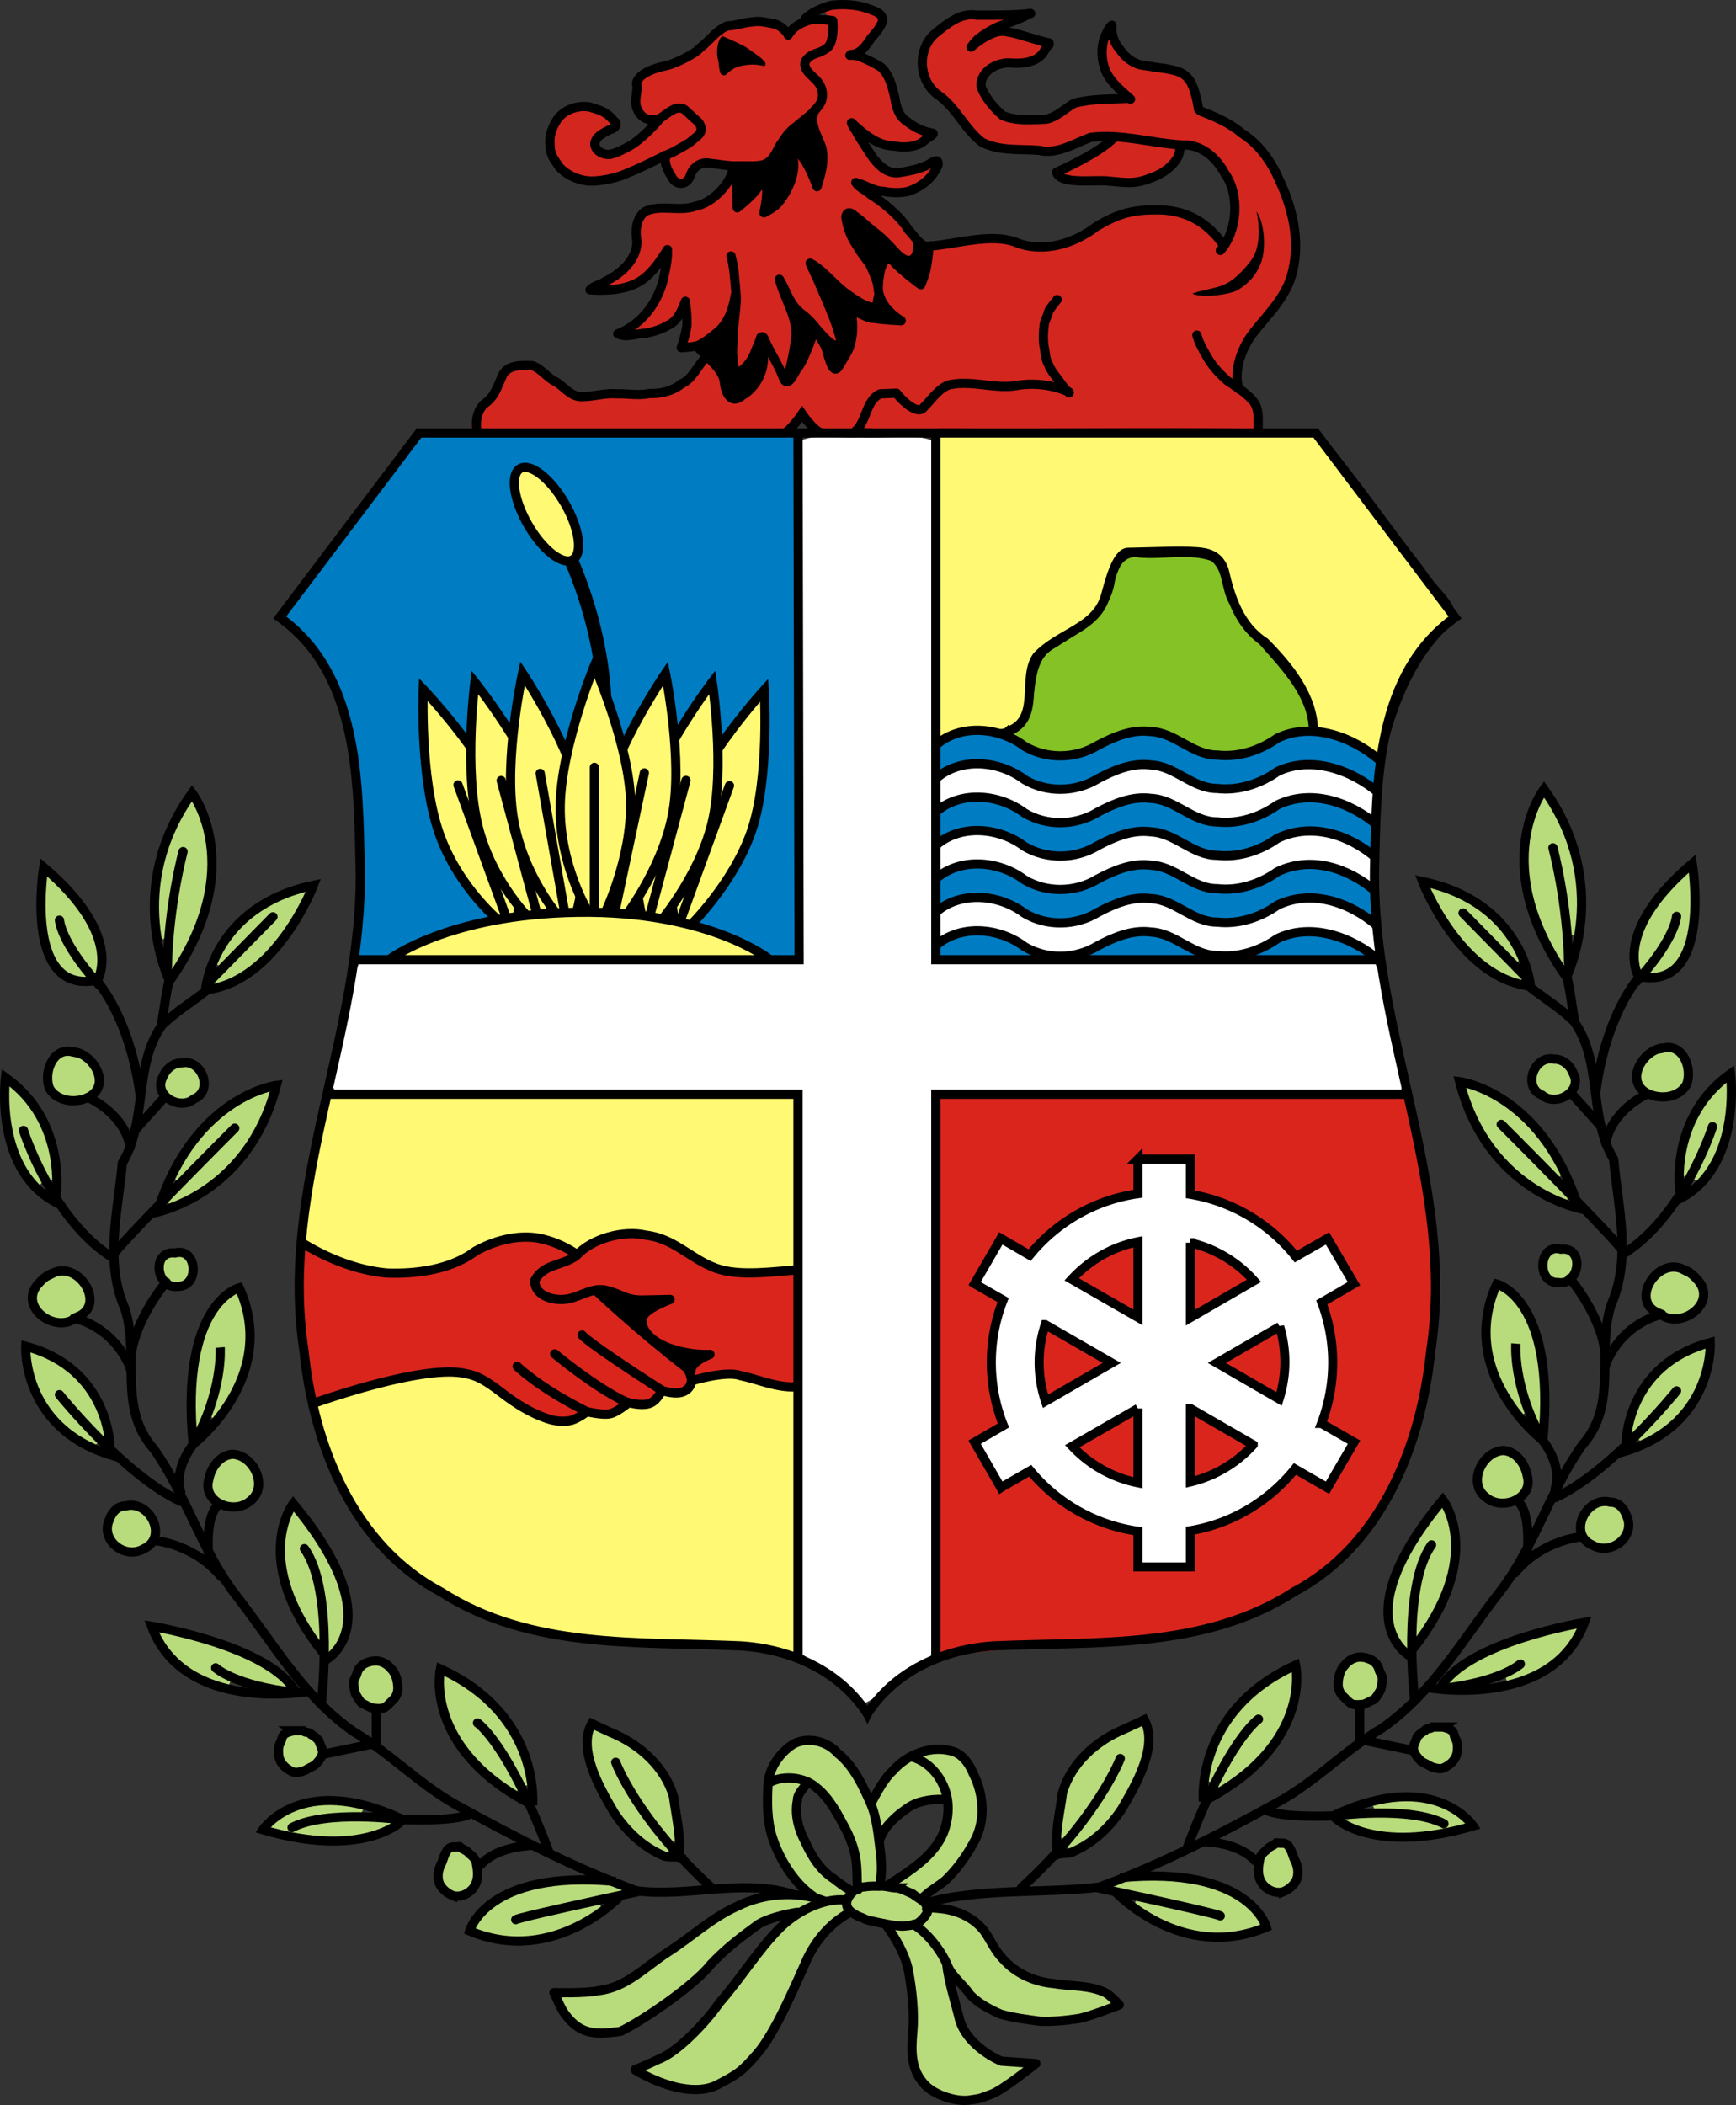 <svg xmlns="http://www.w3.org/2000/svg" width="188.316" height="228.24"><rect width="100%" height="100%" fill="#333333" stroke="none"/><path d="M107.071 2.449a4.893 4.893 0 0 0-3.362 1.1c-1.231.841-2.528 2.074-2.389 3.7-.167 1.414.516 2.823 1.656 3.636 1.847 1.402 2.844 3.625 4.722 4.985 1.707.981 3.776.741 5.668.921 1.367.146 2.756-.024 3.996-.64.972-.366 1.899-.983 2.98-.794 3.119-.134 6.162.634 9.257.881 1.252.084 2.47.608 3.287 1.597.911.987 1.66 2.203 2.026 3.511.155 1.292.262 2.679-.18 3.927-.401.782-.42 1.298-1.203 1.742-1.015-1.083-2.24-1.915-3.63-2.597-1.934-.975-4.226-.93-6.308-.55-1.99.444-3.656 1.652-5.385 2.65-2.26 1.195-5.01 1.401-7.393.474-1.494-.307-3.053-.176-4.567-.082-1.362.18-2.744.364-4.078.647-.465.434-.274 1.254-.46 1.848-.208.712-.03 1.646-.589 2.199-.545.238-1.03-.369-1.358-.737-.743-.629-1.493-1.273-2.235-1.888-.615-.178-.686.71-.865 1.137-.339 1.343-.267 2.955.818 3.953.38.505.967.846 1.38 1.285.111.417-.519.176-.73.225-1.371-.116-2.799-.157-4.061-.74-.719.07-.322 1.054-.428 1.559-.048 1.637-.727 3.292-1.865 4.449-.596.014-.68-.803-.829-1.223-.193-.784-.636-1.514-1.138-2.14-.61-.376-.893.518-1.073.936-.543 1.302-1.109 2.644-2.074 3.689-.396.283-.897-.213-.953-.603-.367-.709-.603-1.527-1.125-2.137-.534-.258-.707.406-.649.803-.226 1.645-1.417 3.135-2.877 3.829-.5.149-1.048-.025-1.245-.545-.472-.91-.416-2.056-1.168-2.84-.326-.36-.801-1.287-1.298-.674-.777 1.085-1.56 2.233-2.815 2.785-1.583.996-3.55.737-5.342.833-1.77-.054-3.528.187-5.284.264-1.246-.107-2.01-1.26-3.053-1.816-.827-.484-1.466-1.403-2.443-1.562-1.015-.02-2.302.075-2.788 1.135-.626 1.221-1.444 2.355-2.531 3.219-.609.655-1.094 1.57-.943 2.482.64.357 1.471.07 2.189.163H85.6c1.08-.374 1.408-1.693 2.45-2.11.672.558.848 1.596 1.64 2.005 1.25.155 2.544.123 3.792.067.807-.602 1.062-1.708 1.533-2.58.342-.864 1.084-1.812 2.124-1.658.602.03 1.321-.202 1.66.45.518.487 1.053 1.108 1.79 1.217.867-.337 1.397-1.257 2.12-1.83.893-1.065 2.39-.945 3.647-.908 2.05.199 4.121.32 6.168.088.897-.077 1.783.16 2.674.08.632-.398-.121-.975-.316-1.4-.942-1.848-1.136-4.142-.44-6.102.327-.627.634-1.39 1.242-1.768.369.035-.104.49-.166.648-.937 1.182-1.253 2.716-1.096 4.199a5.965 5.965 0 0 0 1.351 3.647c.367.634.979 1.107 1.353 1.715.016.308-.426.188-.58.032-1.846-.797-3.9-.793-5.855-.55-2.275.106-4.578-.505-6.833-.056-1.17.612-1.882 1.848-2.955 2.59-1.219.121-1.99-1.104-2.86-1.722-.884-.134-2.002.109-2.434 1.004-.425.805-.857 1.654-1.102 2.52.114.677 1.027.29 1.507.4 13.634.035 27.268.017 40.903.022.66-.227.294-1.108.355-1.654.019-1.497-1.4-2.39-2.482-3.16-1.924-1.3-3.352-3.29-4.077-5.49-.185-.286.216-.412.31-.14.686 1.877 1.823 3.624 3.373 4.896.704.215.551-.781.673-1.228.29-1.612.964-3.149 2.052-4.386 1.425-1.918 3.265-3.64 3.831-6.052.996-3.628-.074-7.468-1.747-10.72-1.26-2.788-3.853-4.721-6.548-6.01-.592-.333-1.415-.456-1.833-1.004-.189-1.051-.443-2.161-1.004-3.088-.9-1.104-2.479-1.056-3.754-1.33-1.333-.15-2.747-.57-3.555-1.726-.46-.48-.696-1.12-1.08-1.631-.755-.075-.584.957-.643 1.458-.087 1.261.353 2.525 1.263 3.411.548.64 1.296 1.188 1.719 1.88-.543.168-1.239-.004-1.83.077-1.489.129-3.063.034-4.462.623-1.198.625-2.26 1.72-3.728 1.625-1.322-.054-2.737.113-3.97-.421-1.03-.758-1.851-1.826-2.413-2.971-.485-1.202.61-2.463 1.722-2.831 1.515-.551 3.44.179 4.69-1.083.339-.285.92-.966.21-1.171-1.49-.352-2.938-1.062-4.489-1.047-1.224.145-2.17 1.164-3.222 1.627-.218-.432.395-.79.642-1.07.847-.774 1.964-1.175 2.868-1.838.214-.779-.892-.508-1.354-.549-.455.003-.91-.006-1.364.007zm30.678 23.587c.244 1.741-.451 3.49-1.707 4.695-.828.783-1.91 1.504-3.09 1.41 1.878-1.149 3.478-1.314 4.308-3.396.163-.44.439-2.321.476-2.787l.013.078z" style="color:#000;fill:#d3261f;fill-opacity:1;fill-rule:nonzero;stroke:none;stroke-width:6;marker:none;visibility:visible;display:inline;overflow:visible;enable-background:accumulate" transform="translate(-.996 -.66)"/><path d="M85.91 47.738c.832-.326 2.095-2.185 2.095-2.185s1.228 1.82 2.178 2.092" style="fill:none;stroke:#000;stroke-width:1px;stroke-linecap:square;stroke-linejoin:miter;stroke-opacity:1" transform="translate(-.996 -.66)"/><path d="M52.787 47.495c-.337-.964.047-2.628.893-3.148 1.014-.772 1.262-1.745 1.783-2.895.544-1.288 2.105-1.185 3.269-1.147 1.01.322 1.626 1.356 2.61 1.775.93.594 1.687 1.725 2.943 1.582 1.205-.022 2.376-.404 3.589-.305 1.19-.034 2.368.223 3.552-.026 1.282.03 2.528-.259 3.545-1.083 1.068-.398 1.887-2.199 2.678-2.955" style="fill:none;stroke:#000;stroke-width:1px;stroke-linecap:butt;stroke-linejoin:miter;stroke-opacity:1" transform="translate(-.996 -.66)"/><path d="M92.064 1.376c-.53.049-1.252-.05-1.6.395-.116.607.743.59 1 1.04.822 1.023.202 2.61-.788 3.282-.688.54-1.859.525-2.182 1.477-.012.672.705 1.076 1.069 1.573.845.785 1.126 2.245.304 3.155-.839.893-.448 2.242-.006 3.237.675 1.403.674 3.018.206 4.487-.12.33-.175.843-.457 1.04-.671-1.03-.936-2.344-1.759-3.284-.701-.24-.571.767-.62 1.196-.2 1.66-1.021 3.292-2.33 4.349-.343.225-.716.511-1.113.575-.131-.927.355-1.862.163-2.786-.595-.457-.873.497-1.29.79-.55.485-1.07 1.178-1.757 1.427-.264-.923-.048-1.925-.277-2.834-.622-.375-.834.56-1.22.859-1.171 1.299-2.9 2.122-4.664 2.034-1.203.118-2.497-.108-3.632.38-.89.586-.965 1.76-.885 2.726.148 1.616-.843 3.089-2.119 3.995-.394.387-1.134.532-1.287 1.079.107.643.904.248 1.346.213 1.913-.298 3.452-1.649 4.466-3.234.276-.281.416-.831.791-.967.233.11.09.559.124.782-.223 2.235-.743 4.56-2.27 6.289-.414.584-1.085.965-1.423 1.597.169.66 1.029.355 1.53.286 1.041-.312 2.204-.656 2.913-1.532.432-.556.586-1.348 1.069-1.836.315.147.123.705.235.985.193 1.177.068 2.364-.294 3.49-.014.671.789.482 1.183.316 1.4-.618 2.71-1.646 3.404-3.035.362-.85.638-1.768.74-2.68-.121-1.372-.47-2.705-.657-4.063.077-.303.331.092.312.234.596 2.2.907 4.522.565 6.796-.097 1.69-.251 3.4-.098 5.086.257.574.98.196 1.202-.23.7-.902.997-2.042 1.547-3.011.473-.173.561.52.778.78.664 1.151 1.141 2.413 1.876 3.516.48.368.797-.347.788-.748.16-1.325.373-2.681.219-4.015-.416-1.993-1.004-3.498-1.616-5.394.078-.307.069-.29.142-.129 1.027 1.494 1.689 2.903 3.03 4.068 1.016.823 1.492 2.221 2.686 2.822.579.127.657-.619.449-.989-.792-2.673-2.108-5.152-3.085-7.755-.044-.302.382-.086.493.02 2.06 1.41 3.63 3.572 6.03 4.476.704.35.844-.619.863-1.12-.103-1.69-.8-3.448-1.739-4.771-.82-1.21-1.56-2.281-1.691-3.742-.007-.475.054-.575.457-.452.864.313 1.502 1.064 2.237 1.605 1.183.947 2.201 2.033 3.308 3.062.35.369 1.066.646 1.367.077.435-.683.37-1.633-.266-2.17-.767-.987-1.541-1.975-2.528-2.757-1.105-1.048-2.498-1.753-3.56-2.846-.23-.204.124-.355.299-.24 1.37.48 2.748 1.074 4.236.984 1.447.056 2.815-.773 3.717-1.851.28-.44-.307-.83-.697-.596-1.163.374-2.408.729-3.637.599-1.427-.338-2.163-1.792-2.946-2.893-.504-.877-1.166-1.698-1.5-2.654.11-.278.457.108.611.191 1.222 1.097 2.638 2.17 4.354 2.213 1.04.072 2.26.149 3.036-.683.313-.528-.364-.776-.739-.942-.976-.543-2.103-1.208-2.335-2.4-.458-1.522-.543-3.461-2.037-4.41-.919-.571-1.958-1-3.011-1.17-.15-.282.386-.341.564-.42 1.053-.43 1.573-1.554 2.27-2.382.32-.438.881-1.161.292-1.626-1.204-.82-2.74-.939-4.156-.936z" style="color:#000;fill:#d3261f;fill-opacity:1;fill-rule:nonzero;stroke:none;stroke-width:6;marker:none;visibility:visible;display:inline;overflow:visible;enable-background:accumulate" transform="translate(-.996 -.66)"/><path d="M80.556 18.738c-.217 1.863-2.364 3.981-4.113 4.274-1.775.65-3.781-.246-5.501.6-.965.76-1.057 2.132-.847 3.254-.041 2.015-1.756 3.484-3.434 4.31-.508.368-1.26.453-1.66.916 2.187.122 4.682-.001 6.326-1.648.839-.786 1.464-1.766 2.072-2.72.059.997-.216 2.119-.425 3.136-.598 2.625-2.41 5.019-4.962 5.996.976.482 2.027-.071 3.05-.064.886-.175 1.738-.445 2.5-.914 1.033-.49 1.472-1.769 1.784-2.547 0 0 .233 1.746.163 2.613-.081.85-.613 2.42-.613 2.42s1.334-.061 1.85-.254c.802-.372 1.449-.93 2.137-1.486 1.276-1.117 1.677-2.714 1.94-4.296-.146-1.4-.156-2.558-.532-3.912" style="fill:none;stroke:#000;stroke-width:1px;stroke-linecap:round;stroke-linejoin:round;stroke-opacity:1" transform="translate(-.996 -.66)"/><path d="M76.653 38.25c.92 1.11 2.794 2.362 2.934 3.904.1 1.112.76 2.426 1.89 1.414 1.876-1.07 2.799-3.488 2.117-5.538-.167-.473.038-1.375.371-.46.632 1.436 1.554 2.736 2.064 4.223.52.898 1.13-.782 1.47-1.193.819-.99 1.88-4.31 1.88-4.31l1.077 1.771c.343.564.782 3.648 1.56 2.263.489-.873 1.149-1.683 1.314-2.702.24-1.013.156-2.059.05-3.078.59-.278 1.613.716 2.483.637.956.165 1.929.194 2.895.26-1.399-.865-2.737-2.347-2.46-4.116.056-.843.343-3.235 1.598-2.354.705.897 2.983 2.566 2.983 2.566s.45-1.044.578-1.722c.155-.897.315-1.801.282-2.715" style="fill:none;stroke:#000;stroke-width:1px;stroke-linecap:butt;stroke-linejoin:round;stroke-opacity:1" transform="translate(-.996 -.66)"/><path d="M80.834 32.582c.148.89-.378 3.798-.293 4.692-.096 1.056-.143 2.136.088 3.173-.162.483.202 1.226.636.539a4.592 4.592 0 0 0 1.662-2.218c.197-.472.453-1.05.602-1.54" style="fill:none;stroke:#000;stroke-width:1px;stroke-linecap:round;stroke-linejoin:miter;stroke-opacity:1" transform="translate(-.996 -.66)"/><path d="M86.4 41.6c.403-1.044.865-3.545.952-4.637-.016-2.263-1.266-3.895-1.809-6.022.823 1.4 1.129 2.812 2.423 3.748.813.593 2.046 1.948 2.321 2.93" style="fill:none;stroke:#000;stroke-width:1px;stroke-linecap:round;stroke-linejoin:round;stroke-opacity:1" transform="translate(-.996 -.66)"/><path d="M89.67 36.43c.426.452 1.665 1.988 2.307 1.703.44-.574-.052-1.331-.157-1.944-.594-1.718-1.35-3.378-2.06-5.055-.284-.651-.606-1.286-.884-1.94 1.348.7 2.517 2.237 3.838 3.237.906.62 1.814 1.35 2.913 1.568.652.05.515-.973.724-1.37M96.219 31.698c.027-.414-.745-2.158-.945-2.495-.45-.602-.973-1.247-1.329-1.913-.69-1.003-.982-1.866-1.194-3.065.07-.651.533-.57.886-.203.827.559 1.522 1.285 2.32 1.88.762.607 1.44 1.307 2.09 2.028.433.444.93.973 1.595.978.592-.06.864-.692.887-1.22.02-.226.014-.454.003-.68M101.461 27.379c-.854-.282-1.283-1.164-1.9-1.754-.462-.781-1.08-1.434-1.738-2.048a15.687 15.687 0 0 0-2.4-1.824c-.49-.462-1.275-.768-1.593-1.31 1.005.253 1.903.923 2.971.959.862.166 1.783.2 2.64.024 1.436-.427 2.739-1.468 3.305-2.874.147-1.059-1.018.064-1.486.152-.894.368-1.856.533-2.808.683-1.328.137-2.333-.982-3.007-1.98-.544-.852-1.125-1.677-1.6-2.57-.21-.278-.838-1.342-.215-.625 1.193 1.068 2.56 2.203 4.236 2.277 1.156.175 2.455.207 3.41-.582.182-.222 1.21-.722.88-.809-1.03-.165-2.008-.656-2.824-1.306-.87-.561-1.123-1.599-1.273-2.552-.284-1.155-.56-2.43-1.462-3.27a12.904 12.904 0 0 0-2.508-1.235 2.67 2.67 0 0 0-.897-.076M93.285 6.566c1-.001 1.681-.968 2.187-1.756.466-.534.961-1.07 1.218-1.743.183-.44-.145-.867-.522-1.063-.469-.245-.982-.396-1.484-.557-1.167-.31-2.4-.356-3.591-.197-.947.298-1.901.678-2.655 1.34a.82.82 0 0 0-.17.26" style="fill:none;stroke:#000;stroke-width:1px;stroke-linecap:round;stroke-linejoin:round;stroke-opacity:1" transform="translate(-.996 -.66)"/><path d="M90.21 2.67c-1.336.205-2.66.765-3.54 1.81-.26.33-.503-.26-.72-.384-1.128-1.145-2.904-.864-4.35-.745-1.024.188-2.329.128-2.963 1.107-1.053.97-2.083 2.04-3.32 2.782-1.518.813-3.46.757-4.768 1.957-.446.81-.316 1.816-.343 2.713.005 1.089 1.277 1.908 2.254 1.364.855-.348 1.65-1.397 2.652-.962.774.504 1.552 1.12 2.006 1.917.387.811-.467 1.445-1.04 1.856-.788.624-1.736 1.022-2.555 1.582-.417.697.194 1.487.525 2.1.279.62 1.258.76 1.54.066.339-.956 1.23-1.827 2.31-1.664 1.89.254 3.818.354 5.723.186 1.225-.4 1.602-1.811 2.344-2.733 1.041-1.588 2.986-2.368 3.921-4.034.465-1.046-.37-2.018-1.07-2.688-.55-.47-.987-1.414-.361-2.016.803-.725 2.09-.775 2.674-1.79.48-.707.569-1.967-.375-2.342a1.005 1.005 0 0 0-.545-.082zM79.664 5.156c1.37.569 2.792 1.156 3.852 2.23-1.254.017-2.678-.091-3.65.865-.154.138-.427.357-.453.01-.262-1.018-.41-2.2.25-3.105z" style="color:#000;fill:#d3261f;fill-opacity:1;fill-rule:nonzero;stroke:none;stroke-width:6;marker:none;visibility:visible;display:inline;overflow:visible;enable-background:accumulate" transform="translate(-.996 -.66)"/><path d="M71.543 13.628c-.94-.044-1.616-1.084-1.58-1.972-.021-.597.257-1.398.079-1.967.21-1.123 2.223-1.718 3.217-1.904.917-.21 3.105-1.23 3.71-1.96 1.075-.808 1.729-1.9 2.95-2.363.77.008 1.898-.39 2.68-.426.84-.153 1.53.061 2.418.223.652.152 1.355.845 1.485 1.203.472-.846 1.313-1.295 2.203-1.594.827-.233 2.628.028 2.628.028s.236 2.473-.697 3.02c-.899.674-1.645.408-2.289 1.415-.258.933.743 1.492 1.246 2.08.676.711.877 1.89.224 2.698-.628.911-1.62 1.529-2.43 2.26-.856.568-1.318 1.367-1.84 2.158-.431.865-.894 1.818-1.891 2.026-.842.17-1.777.06-2.67.092-1.005.038-1.968-.19-2.966-.279-.973-.219-1.834.389-2.134 1.293-.346 1.159-1.634 1.181-2.096.053-.377-.577-.785-1.408-.575-2.09" style="fill:none;stroke:#000;stroke-width:1px;stroke-linecap:round;stroke-linejoin:round;stroke-opacity:1" transform="translate(-.996 -.66)"/><path d="M64.173 12.4c-1.412.081-2.662 1.069-3.096 2.407-.488 1.35-.16 2.973.922 3.938 1.117 1.176 2.831 1.556 4.39 1.238 2.056-.322 3.913-1.364 5.791-2.21 1.18-.713 2.55-1.074 3.646-1.947.432-.353 1.326-.834.907-1.494-.633-.69-1.33-1.799-2.415-1.594-.95.296-1.642 1.023-2.262 1.763-1.404 1.403-3.08 2.79-5.116 3.024-.906.116-2.017-.878-1.418-1.775.409-.76 1.344-.958 1.897-1.55-.22-.9-1.256-1.341-2.08-1.617-.38-.102-.77-.205-1.166-.183z" style="color:#000;fill:#d3261f;fill-opacity:1;fill-rule:nonzero;stroke:none;stroke-width:6;marker:none;visibility:visible;display:inline;overflow:visible;enable-background:accumulate" transform="translate(-.996 -.66)"/><path d="M71.473 13.653c.393-.086.9.031 1.221-.225.363-.234 1.304-1.005 1.77-1.037.369-.026.578-.037.899.24.272.236.522.496.793.734.255.267.622.471.768.802.428.976-.325 1.242-1.091 1.926-.542.37-1.134.659-1.698.991-.324.155-.612.296-.949.417" style="fill:none;stroke:#000;stroke-width:1px;stroke-linecap:round;stroke-linejoin:miter;stroke-opacity:1" transform="translate(-.996 -.66)"/><path d="M79.264 4.532c.728.318 2.142.914 2.812 1.348.576.456 1.239.808 1.753 1.338.208.154.36.665-.06.579-.806-.197-1.654-.162-2.456.03-.607.104-1.112.493-1.543.909-.271.222-.633.006-.676-.316-.114-.354-.106-.732-.163-1.094-.247-.729-.217-2.058.317-2.657.16-.183-.218-.184.016-.137z" style="fill:#000;stroke:none" transform="translate(-.996 -.66)"/><path d="M80.648 19.295c.31.98.323 3.898.323 3.898s1.442-1.131 2.044-1.95c.296-.403.85-1.315.85-1.315s.278.968.305 1.445c.038.799-.305 2.365-.305 2.365s1.079-.547 1.454-.987c.697-.774 1.205-1.72 1.537-2.705.258-.823.345-1.73.091-2.564-.151-.358.147-1.15.442-.486 1.26.965 2.236 3.905 2.236 3.905s.597-1.856.612-2.673c.04-.679.02-1.374-.276-2-.4-1.03-1.05-2.12-.719-3.261.037-.124.084-.245.14-.361M72.465 13.659c-.652.785-2.14 2.238-3.023 2.742-.719.403-1.464.807-2.267 1.002-.717.068-1.642-.368-1.655-1.176.122-.827 1-1.17 1.645-1.522.486-.085.99-.577.415-.946-.799-.978-1.411-1.127-2.6-1.49-1.37-.257-3.034.338-3.721 1.654-.623 1.118-.689 1.805-.546 3.049.207.816.517 1.1.95 1.79a4.939 4.939 0 0 0 3.995 1.51c1.193-.105 2.374-.364 3.463-.87 1.248-.496 2.809-1.274 4.01-1.871M93.842 47.355c1.172-1.032 1.097-3.321 2.648-3.995l1.761-.066c.538.755 2.31 2.45 2.955 1.517.843-.814 1.836-2.376 3.12-2.49 2.408-.39 4.821.594 7.224.095 1.834-.246 3.734 0 5.426.758" style="fill:none;stroke:#000;stroke-width:1px;stroke-linecap:round;stroke-linejoin:round;stroke-opacity:1" transform="translate(-.996 -.66)"/><path d="M115.677 33.14c-.306.403-.645.789-.904 1.223-.12.478-.354.913-.488 1.38-.11.898-.173 1.815.01 2.71.113.557.107 1.157.414 1.656.28.819.92 1.434 1.383 2.146.27.334.511.692.845.97l.04.042M101.785 27.341c2.773-.145 6.786-1.497 9.53-.357 2.926 1.114 6.232.085 8.619-1.765 2.283-1.351 3.845-1.82 6.448-1.803 3.208-.058 5.55 1.325 7.276 3.736" style="fill:none;stroke:#000;stroke-width:1px;stroke-linecap:round;stroke-linejoin:round;stroke-opacity:1" transform="translate(-.996 -.66)"/><path d="M137.474 47.006c.009-.987.12-2.121-.594-2.915-.763-.897-1.8-1.487-2.75-2.153-.907-.798-1.74-1.7-2.302-2.778-.401-.688-.794-1.393-.998-2.168" style="fill:none;stroke:#000;stroke-width:1px;stroke-linecap:round;stroke-linejoin:miter;stroke-opacity:1" transform="translate(-.996 -.66)"/><path d="M135.38 42.819c-.655-2.024.424-4.706 1.693-6.23 1.619-2.025 3.62-3.944 4.155-6.587.81-3.35-.05-6.836-1.484-9.89-.877-1.988-2.19-3.845-4.054-5.012-1.305-1.12-2.915-1.79-4.497-2.416" style="fill:none;stroke:#000;stroke-width:1px;stroke-linecap:round;stroke-linejoin:miter;stroke-opacity:1" transform="translate(-.996 -.66)"/><path d="M123.635 11.409c-1.126-1.025-2.454-2.03-2.88-3.568-.34-1.184-.292-2.496.272-3.605.136-.27.456-.818.59-.84-.1.944.229 1.911.85 2.622.628.94 1.63 1.676 2.783 1.759.85.123 1.273.224 2.124.307 1.065.233 1.923.287 2.631 1.233.704.953 1.003 3.184 1.003 3.184" style="fill:none;stroke:#000;stroke-width:1px;stroke-linecap:round;stroke-linejoin:round;stroke-opacity:1" transform="translate(-.996 -.66)"/><path d="M123.453 11.318c-2.008.106-3.972.018-5.943.541-.964.544-1.898 1.522-3.063 1.73-1.578.025-3.223.233-4.699-.412-.914-.792-1.874-1.916-2.326-3.1-.159-1.699 1.811-2.786 3.416-2.574 1.22.064 2.704-.11 3.406-1.25.171-.264.3-.571.561-.762" style="fill:none;stroke:#000;stroke-width:1px;stroke-linecap:round;stroke-linejoin:miter;stroke-opacity:1" transform="translate(-.996 -.66)"/><path d="M121.993 15.723c-1.56 1.455-3.544 2.318-5.349 3.418-.486.337-.006.976.496.842 2.16.148 4.347.107 6.49.316 1.885-.29 4.022-1.002 4.984-2.805.306-.47-.047-1.012-.58-1.017-1.948-.305-3.92-.594-5.872-.795l-.101.025-.068.016z" style="color:#000;fill:#d3261f;fill-opacity:1;fill-rule:nonzero;stroke:none;stroke-width:6;marker:none;visibility:visible;display:inline;overflow:visible;enable-background:accumulate" transform="translate(-.996 -.66)"/><path d="M133.377 27.817c1.89-2.097 2.1-6.084.512-8.308-.896-1.723-2.603-3.252-4.659-3.128-3.305-.197-6.596-1.237-9.912-.83-1.825.663-3.604 1.883-5.64 1.405-2.06-.16-4.299.11-6.177-.885-1.876-1.447-2.8-3.79-4.777-5.142-2.12-1.519-2.272-5.038-.23-6.685 1.274-1.02 2.705-2.246 4.47-1.94 1.948.009 3.908.014 5.843-.181" style="fill:none;stroke:#000;stroke-width:1px;stroke-linecap:round;stroke-linejoin:miter;stroke-opacity:1" transform="translate(-.996 -.66)"/><path d="M112.718 2.095c-.785.571-2.518 1.098-3.418 1.44-.785.365-1.537.815-2.216 1.352-.292.253-.757.884-.757.884s1.86-1.678 3.367-1.73c1.407.082 3.717 1.013 5.102 1.269M121.815 15.597c-1.504 1.651-6.208 3.734-6.208 3.734.383 1.415 4.368.76 5.684.967 2.194.198 2.867.355 4.952-.497.976-.422 1.914-1.07 2.455-2.004.205-.396.315-.843.308-1.29" style="fill:none;stroke:#000;stroke-width:1px;stroke-linecap:round;stroke-linejoin:round;stroke-opacity:1" transform="translate(-.996 -.66)"/><path d="M137.288 23.585c.381 1.6.421 3.949-.531 5.248-.53.73-1.586 1.974-2.712 2.566-1.126.592-2.888.72-3.7 1.11.97.484 4.117.121 4.993-.437 1.223-.776 2.008-1.682 2.493-3.05.496-1.399.364-4.209-.543-5.437z" style="fill:#000;stroke:none" transform="translate(-.996 -.66)"/><path d="M79.924 35.905c-.547.326-.894.911-1.437 1.262-.421.405-1.004.616-1.35 1.088.101.651.837.988 1.204 1.508.64.72 1.399 1.497 1.438 2.513.164.533.305 1.465 1.03 1.43 1.69-.728 2.865-2.574 2.818-4.4-.344-.59-.839.122-1.008.493-.49.586-.97 1.295-1.665 1.633-.602-.044-.472-.847-.564-1.264-.09-1.334-.052-2.685.006-4.012-.087-.172-.267-.308-.472-.25zM87.24 34.775c-.33.496.175 1.072.23 1.594.198.742-.056 1.548.168 2.276.652.413.789-.592 1.051-.993.128-.473.711-.708.744-1.17-.39-.655-1.075-1.143-1.632-1.675-.161-.153-.38-.16-.561-.032zM90.115 30.827c-.315.56.301 1.127.424 1.678.753 1.71 1.416 3.433 1.885 5.234.331.452.834-.034.788-.458.156-.928-.056-1.899.056-2.813.3-.278.973.127.998-.496-.21-.65-1.007-.847-1.475-1.298-.824-.553-1.476-1.342-2.284-1.9-.14-.1-.256.014-.392.053zM96.433 33.845c-.401.265-1.201.343-1.137.95.386.439 1.084.208 1.612.325.555-.043.426-.722.104-.977-.117-.198-.34-.377-.58-.298z" style="color:#000;fill:#000;fill-opacity:1;fill-rule:nonzero;stroke:none;stroke-width:6;marker:none;visibility:visible;display:inline;overflow:visible;enable-background:accumulate" transform="translate(-.996 -.66)"/><path d="M92.684 37.55c-.226-.005-.412.176-.454.391-.062.13-.112.305-.274.34-.23.107-.49-.013-.722.082-.197.098-.253.351-.159.54.111.359.201.737.313 1.09.11.226.443.277.612.09a8.97 8.97 0 0 0 .635-.985c.194-.353.372-.723.47-1.114.043-.24-.182-.46-.421-.435zM94.208 33.7c-.224.044-.387.298-.31.527.055.23.313.266.492.358.282.114.55.27.843.351.223.055.415-.142.47-.34.083-.23-.094-.481-.328-.517-.321-.081-.618-.222-.92-.354a.476.476 0 0 0-.247-.025zM92.922 23.884c-.257-.003-.227 1.124-.146 1.367.225 1.062.417 1.23 1.02 2.135.27.469.59.913.933 1.334.323.39.614.805.854 1.251.075.169.222.346.426.322.216-.004.349-.21.374-.405.113-.411.267-.858.625-1.12.187-.143.434-.125.655-.091.25.031.471-.235.391-.476-.08-.203-.27-.336-.405-.503-.59-.632-1.206-1.249-1.893-1.779-.747-.585-1.43-1.25-2.208-1.799a.882.882 0 0 0-.626-.236zM100.994 27.405c-.223.028-.364.25-.348.465-.06.431-.273.884-.68 1.084-.295.149-.636.057-.933-.037-.237-.051-.486.168-.444.412.026.251.291.354.459.507.498.379 1.005.763 1.38 1.272.103.147.298.234.477.158.242-.092.265-.38.302-.602.08-.646.19-1.283.285-1.926.035-.309.103-.618.094-.93-.026-.27-.33-.414-.575-.405l-.017.002zM90.11 30.405a.377.377 0 0 0-.319.275.404.404 0 0 0 .258.48.379.379 0 0 0 .454-.542.407.407 0 0 0-.393-.213zM87.533 38.368a.592.592 0 0 0-.478.483c-.025.161-.023.328-.035.49a.63.63 0 0 0 .317.58.539.539 0 0 0 .683-.158c.099-.13.141-.296.206-.447a.74.74 0 0 0 .056-.483.59.59 0 0 0-.488-.452.91.91 0 0 0-.26-.013z" style="color:#000;fill:#000;fill-opacity:1;fill-rule:nonzero;stroke:none;stroke-width:6;marker:none;visibility:visible;display:inline;overflow:visible;enable-background:accumulate" transform="translate(-.996 -.66)"/><path d="m87.094 34.79.27.183.1-.301-.37.117z" style="fill:none;stroke:none" transform="translate(-.996 -.66)"/><path d="m87.012 34.52.527-.004-.246.554-.344-.37.063-.18z" style="fill:#000;fill-opacity:1;stroke:none" transform="translate(-.996 -.66)"/><path d="M88.388 13.755c-.868.719-1.801 1.39-2.356 2.399-.622.847-.99 2.057-2.047 2.46-.95.273-1.969.165-2.931.282-.441.25-.052.825-.1 1.227.108.69.017 1.455.29 2.106.435.416.845-.222 1.112-.516.566-.597.94-1.355 1.508-1.942.403.334.33.972.4 1.447.061.552-.077 1.134.108 1.66.492.386.83-.325 1.123-.632.951-1.252 1.565-2.817 1.362-4.407-.016-.391-.247-1.124.296-1.253.554.309.9.895 1.279 1.387.367.51.528 1.167.975 1.607.619.131.548-.652.622-1.048.306-1.48-.545-2.812-.943-4.178-.037-.368-.247-.875-.698-.6z" style="color:#000;fill:#000;fill-opacity:1;fill-rule:nonzero;stroke:none;stroke-width:6;marker:none;visibility:visible;display:inline;overflow:visible;enable-background:accumulate" transform="translate(-.996 -.66)"/><path d="M106.829 83.654c-1.46.03-2.96.489-4.061 1.46-.194.458-.052 1.019-.107 1.518.053.414-.152.977.206 1.285.375.221.689-.217 1.039-.306 2.396-1.109 5.298-.769 7.535.564 1.339.92 2.922 1.56 4.573 1.512 1.538.05 2.988-.55 4.317-1.262 1.516-.777 3.15-1.443 4.877-1.365 1.514-.078 2.932.582 4.226 1.308 1.219.646 2.505 1.326 3.927 1.265a9.398 9.398 0 0 0 5.617-1.514c2.151-1.36 4.921-1.374 7.279-.55 1.191.381 2.273 1.031 3.33 1.677.468.172.572-.428.542-.766.003-.645.178-1.306.052-1.939-1.742-1.392-3.836-2.433-6.064-2.722-1.402-.144-2.865-.091-4.158.522-.927.476-1.798 1.069-2.787 1.424a9.65 9.65 0 0 1-5.71.276c-1.976-.64-3.644-2.21-5.806-2.28-1.75-.195-3.433.47-4.967 1.24-1.24.614-2.51 1.277-3.923 1.333-1.85.181-3.766-.272-5.281-1.374a8.408 8.408 0 0 0-4.657-1.306zM106.9 90.885c-1.497.026-3.025.521-4.165 1.497-.193.47-.038 1.042-.087 1.552.064.394-.117.93.218 1.22.417.227.808-.267 1.203-.371 2.536-1.055 5.562-.637 7.807.903 1.726 1.166 3.947 1.555 5.962 1.026 1.965-.538 3.61-1.874 5.631-2.255 1.634-.35 3.4-.208 4.889.606 1.549.738 3.058 1.81 4.844 1.8 1.876.172 3.76-.327 5.382-1.264 1.26-.826 2.745-1.373 4.269-1.314 1.176-.054 2.362.106 3.455.548 1.09.37 2.082.959 3.057 1.555.377.154.624-.273.554-.603-.011-.724.1-1.48-.037-2.19-1.305-1.131-2.924-1.928-4.59-2.392-1.138-.326-2.348-.265-3.516-.177-1.1.174-2.123.657-3.048 1.25-1.391.757-2.936 1.342-4.547 1.258-1.062.006-2.151.075-3.138-.395-1.836-.744-3.493-2.135-5.562-2.142-1.928-.16-3.725.688-5.396 1.54-1.22.63-2.536 1.112-3.93 1.091-1.73.073-3.427-.552-4.845-1.53-1.325-.79-2.862-1.241-4.41-1.213zM106.84 98.142c-1.463.03-2.982.47-4.082 1.461-.24.428-.05.978-.11 1.455.059.44-.136.978.133 1.348.415.284.814-.233 1.214-.354 1.638-.737 3.522-.732 5.246-.32 1.286.305 2.377 1.066 3.512 1.7 1.04.5 2.194.81 3.356.71a6.843 6.843 0 0 0 3.477-.863c1.876-.947 3.886-1.947 6.041-1.735 1.974.037 3.57 1.307 5.313 2.055 2.186.925 4.731.6 6.858-.34.96-.407 1.75-1.145 2.784-1.382 2.343-.704 4.87-.253 7.042.783.832.341 1.536.923 2.34 1.307.451.094.551-.443.455-.773-.125-.72-.042-1.496-.37-2.165-.512-.603-1.26-.954-1.922-1.371-2.13-1.252-4.74-1.84-7.164-1.189-1.282.294-2.273 1.226-3.502 1.66-1.35.543-2.795.807-4.246.678-1.203.013-2.312-.43-3.364-.986-1.39-.73-2.812-1.593-4.438-1.591-2.164-.157-4.11.971-5.993 1.868-2.41 1.19-5.435 1-7.678-.481-1.437-.97-3.164-1.51-4.901-1.475z" style="color:#000;fill:#fff;fill-opacity:1;fill-rule:nonzero;stroke:none;stroke-width:6;marker:none;visibility:visible;display:inline;overflow:visible;enable-background:accumulate" transform="translate(-.996 -.66)"/><path d="M42.362 138.743c-1.107-.148-2.85-.566-3.598-.864a92.792 92.792 0 0 0-.863-.332c-.805-.306-1.826-.794-2.812-1.344-1.184-.66-1.104-.566-1.042-1.22.234-2.47.757-5.98 1.367-9.18.34-1.779 1.21-6.016 1.271-6.189.024-.066 5.15-.083 25.34-.083h25.31v18.958l-1.359.12c-2.02.178-4.232.21-5.224.076-.44-.06-1.015-.171-1.278-.248-.747-.215-1.891-.816-3.36-1.763-2.207-1.424-3.136-1.844-4.725-2.141-1.055-.197-1.745-.234-2.597-.138-1.938.217-3.821.98-4.94 2l-.216.197-.341-.21c-1.127-.694-2.594-1.287-3.71-1.497-.717-.135-2.278-.15-3.023-.03-1.642.267-3.393.96-4.771 1.89-1.791 1.208-3.91 1.842-6.796 2.032-1.27.084-1.802.077-2.633-.034z" style="color:#000;fill:#fff974;fill-opacity:1;fill-rule:nonzero;stroke:none;stroke-width:1;marker:none;visibility:visible;display:inline;overflow:visible;enable-background:accumulate" transform="translate(-.996 -.66)"/><path d="M102.369 119.37c-.442 8.031-.062 16.214-.19 24.303v36.206c.927 1.664 3.135-.32 4.686-.05 11.347-1.277 23.708.262 33.894-5.92 8.298-4.323 13.344-13.054 14.977-22.048 2.439-10.73.85-21.947-1.754-32.447-2.696-.732-5.933-.085-8.83-.304h-42.216l-.344.158-.223.102z" style="color:#000;fill:#da251d;fill-opacity:1;fill-rule:nonzero;stroke:none;stroke-width:1;marker:none;visibility:visible;display:inline;overflow:visible;enable-background:accumulate" transform="translate(-.996 -.66)"/><path d="M127.709 60.219c-1.56.03-3.133-.042-4.684.126-.628.2-.995.84-1.327 1.376-.537.948-.726 2.831-.878 3.887-.486 1.424-1.68 1.673-2.854 2.542-1.545 1.146-3.298 2.046-4.621 3.465-.886 1.159-.81 2.704-.95 4.084-.084 1.223-.17 2.646-1.209 3.476-.355.33-1.005.513-.94 1.113-.015.67.8.824 1.238 1.167a7.856 7.856 0 0 0 5.651 1.33c2.123-.238 3.83-1.678 5.85-2.25 1.343-.424 2.833-.437 4.175-.003 1.58.616 3.027 1.576 4.65 2.099 1.979.374 4.083.23 5.927-.62 1.219-.526 2.292-1.423 3.632-1.632.659-.184 1.395 0 2.007-.305.522-.452.277-1.22.182-1.812-.463-2.18-1.674-4.108-3.065-5.819-.907-1.148-1.925-2.213-3.09-3.098-1.852-1.678-2.657-4.181-3.27-6.536-.2-1.003-.854-1.937-1.838-2.295-1.146-.424-2.402-.246-3.599-.297-.329 0-.658 0-.987.002z" style="color:#000;fill:#84c225;fill-opacity:1;fill-rule:nonzero;stroke:#000;stroke-width:.066;stroke-linecap:round;stroke-linejoin:round;stroke-miterlimit:4;stroke-opacity:1;stroke-dasharray:none;stroke-dashoffset:0;marker:none;visibility:visible;display:inline;overflow:visible;enable-background:accumulate" transform="translate(-.996 -.66)"/><path d="M102.369 47.571c-.442 8.024-.063 16.198-.19 24.28.166 3.065-.335 6.275.26 9.246 1.693.146 3.356-1.324 5.195-.802 2.157.56 4.803-.428 5.044-2.894.586-2.318.189-5.369 2.693-6.672 2.688-1.685 5.8-3.489 6.347-6.927.235-1.52 1.039-3.244 2.899-2.875 2.554.223 5.386-.478 7.83.366 1.663 1.215 1.075 3.607 2.373 5.15 2.57 4.584 7.736 7.584 8.432 13.119.718 1.434 2.779.836 3.897 1.818 1.191.404 3.31 2.458 4.026.485 1.27-5.18 3.388-10.36 7.535-13.959.213-2.108-2.446-3.624-3.361-5.489-3.878-4.942-7.463-10.234-11.525-14.958-13.564-.326-27.27-.06-40.888-.147l-.344.157-.223.102z" style="color:#000;fill:#fff974;fill-opacity:1;fill-rule:nonzero;stroke:#000;stroke-width:.378;stroke-linecap:round;stroke-linejoin:round;stroke-miterlimit:4;stroke-opacity:1;stroke-dasharray:none;stroke-dashoffset:0;marker:none;visibility:visible;display:inline;overflow:visible;enable-background:accumulate" transform="translate(-.996 -.66)"/><path d="M110.386 79.946c3.557-1.353 1.413-5.741 3.1-8.126 2.456-2.606 6.48-3.048 7.451-6.628.369-1.36 1.174-4.613 2.412-4.642l4.158-.099c1.269-.03 2.277-.03 3.305.038s2.407.291 2.965 1.961c.707 3.036 1.681 6.065 4.434 7.856 2.588 2.602 5.261 5.869 5.266 9.701-1.105 2.825-4.751 2.295-7.159 2.87-3.606 1.35-7.185.243-10.573-1.084-3.566-1.122-6.44 2.488-10.061 1.526-2.29-.63-5.325-.905-6.942-2.556.215-.776 1.161-.372 1.644-.817z" style="fill:none;stroke:#000;stroke-width:1px;stroke-linecap:butt;stroke-linejoin:miter;stroke-opacity:1" transform="translate(-.996 -.66)"/><path d="M106.828 79.61c-1.592 0-3.209.548-4.405 1.601-.316.527-.102 1.201-.164 1.792.06.577-.204 1.364.377 1.734.63.329 1.17-.31 1.744-.492 1.35-.565 2.883-.573 4.307-.318 1.206.263 2.337.793 3.345 1.497 2.311 1.378 5.324 1.42 7.692.153 1.693-.827 3.446-1.785 5.385-1.732 1.445-.078 2.784.543 4.019 1.226 1.257.647 2.563 1.387 4.027 1.328 1.21.037 2.448.036 3.6-.389 1.103-.326 2.085-.938 3.078-1.495 2.235-1.06 4.855-.754 7.068.18.991.379 1.854 1.002 2.787 1.486.558.23 1.107-.292 1.088-.846.057-.733.257-1.47.164-2.203-.563-.782-1.456-1.247-2.254-1.757-2.424-1.431-5.443-2.165-8.195-1.316-1.212.36-2.17 1.25-3.373 1.639-1.694.63-3.588.778-5.355.37-1.937-.619-3.59-2.066-5.656-2.317-2.088-.31-4.145.437-5.958 1.409-1.184.635-2.465 1.19-3.838 1.143-1.269.078-2.549-.17-3.673-.767-.8-.45-1.54-1.012-2.42-1.318a8.317 8.317 0 0 0-3.39-.608zM106.968 86.865c-1.606-.034-3.226.489-4.463 1.513-.433.455-.177 1.155-.246 1.723.057.57-.145 1.24.246 1.723.489.45 1.088.043 1.566-.193 2.386-1.138 5.3-.68 7.479.73 1.549 1.07 3.474 1.56 5.346 1.32 2.319-.155 4.15-1.828 6.346-2.356 1.207-.322 2.506-.3 3.713-.004 1.963.594 3.577 2.158 5.689 2.3 1.404.072 2.855.123 4.19-.395 1.085-.338 2.055-.936 3.033-1.492 2.179-1.001 4.75-.87 6.917.096.931.355 1.757.915 2.606 1.411.565.223 1.123-.326 1.041-.894-.026-.812.14-1.654-.079-2.445-.314-.565-.979-.805-1.477-1.179-1.933-1.241-4.24-1.987-6.553-1.763a7.068 7.068 0 0 0-3.599 1.195 9.23 9.23 0 0 1-5.507 1.365c-1.585.031-2.946-.872-4.317-1.546-1.03-.55-2.137-1.013-3.323-1.032-2.076-.19-4.01.753-5.814 1.653-1.101.572-2.295.979-3.544.983-1.673.058-3.33-.487-4.683-1.473-1.376-.797-2.966-1.296-4.567-1.24zM106.727 94.11c-1.556.02-3.142.547-4.305 1.59-.314.522-.1 1.19-.163 1.775.062.546-.154 1.291.375 1.656.577.402 1.161-.199 1.706-.376 1.818-.766 3.945-.618 5.743.087 1.242.465 2.231 1.442 3.531 1.781 1.988.645 4.215.427 6.064-.536 1.488-.692 2.958-1.578 4.626-1.704 1.19-.025 2.455-.068 3.534.513 1.661.756 3.219 1.978 5.122 1.992 1.251.051 2.537.065 3.728-.374 1.113-.326 2.111-.92 3.105-1.499 2.394-1.14 5.273-.822 7.583.368.738.317 1.385.797 2.091 1.165.58.226 1.156-.366 1.028-.946-.072-.835 0-1.706-.262-2.51-.323-.536-.969-.813-1.472-1.175-2.062-1.287-4.532-2.074-6.974-1.678-1.157.152-2.26.618-3.228 1.264-1.558.88-3.35 1.404-5.156 1.252a6.054 6.054 0 0 1-3.063-.787c-1.501-.761-2.996-1.758-4.742-1.768-1.981-.193-3.868.62-5.58 1.52-1.191.615-2.473 1.14-3.844 1.083a7.054 7.054 0 0 1-4.349-1.266c-1.513-.991-3.288-1.51-5.098-1.427z" style="color:#000;fill:#007cc3;fill-opacity:1;fill-rule:nonzero;stroke:#000;stroke-width:.064;stroke-linecap:round;stroke-linejoin:round;stroke-miterlimit:4;stroke-opacity:1;stroke-dasharray:none;stroke-dashoffset:0;marker:none;visibility:visible;display:inline;overflow:visible;enable-background:accumulate" transform="translate(-.996 -.66)"/><path d="M57.665 134.568c-2.293.052-4.47.977-6.352 2.238-2.443 1.334-5.301 1.606-8.034 1.634-2.875-.227-5.655-1.213-8.203-2.562-.471-.243-1.154-.54-1.555-.022-.37.574-.182 1.315-.268 1.962-.108 3.13-.021 6.271.448 9.37.23 1.724.444 3.44.828 5.136.187.614.927.677 1.43.435 4.15-1.328 8.383-2.638 12.74-3.015 1.818-.161 3.75.115 5.258 1.224 2.11 1.477 4.19 3.169 6.722 3.863 1.14.318 2.507.265 3.455-.5.238-.228.126-.701.545-.382.835.232 1.738.391 2.6.24.572-.26 1.301-.465 1.595-1.073-.078-.42.38-.02.603-.054 1.016.18 2.317.264 2.992-.687.305-.157.254-.865.649-.595.995.264 2.38.291 2.942-.749.453-.897-.007-2.005-.8-2.545a185.655 185.655 0 0 1-8.655-7.366c-.447-.37-.933-.997-1.586-.726-1.156.37-2.273.989-3.52.838-.917-.028-2.046-.452-2.191-1.475-.085-.388.355-.672.583-.928.95-.763 2.232-.853 3.233-1.525.459-.396.256-1.176-.301-1.395-1.565-.892-3.348-1.412-5.158-1.34z" style="color:#000;fill:#da251d;fill-opacity:1;fill-rule:nonzero;stroke:none;stroke-width:1;marker:none;visibility:visible;display:inline;overflow:visible;enable-background:accumulate" transform="translate(-.996 -.66)"/><path d="M49.41 149.185c-3.655.12-7.202 1.136-10.69 2.153-1.204.396-2.447.708-3.613 1.204-.65.52-.154 1.359-.046 2.01 1.612 6.113 4.655 12.038 9.54 16.168 2.088 1.756 4.493 3.086 6.896 4.352 4.963 2.443 10.493 3.427 15.973 3.801 5.023.383 10.08.253 15.095.645 1.486.163 2.943.55 4.373.98.6.117.956-.56.85-1.083.023-9.309.012-18.618.015-27.927-.023-.66-.734-.828-1.275-.752-2.16-.134-4.165-1.203-6.333-1.318-1.368-.025-2.72.285-4.018.66-.548.258-.572 1.114-1.24 1.245-.74.274-1.533-.191-2.255.061-.554.448-.948 1.274-1.767 1.275-.786.092-1.698-.44-2.349.213-.64.491-1.391.94-2.228.807-.75.048-1.6-.482-2.237.108-.552.35-1.144.74-1.83.64-.77.051-1.54-.046-2.244-.376-2.353-.87-4.247-2.56-6.343-3.88-1.28-.79-2.79-1.032-4.273-.986z" style="color:#000;fill:#fff974;fill-opacity:1;fill-rule:nonzero;stroke:none;stroke-width:1;marker:none;visibility:visible;display:inline;overflow:visible;enable-background:accumulate" transform="translate(-.996 -.66)"/><path d="M33.622 135.333c2.76 1.727 6.035 3.047 9.302 3.355 3.326.132 7.04-.407 9.616-2.353 2.241-1.254 4.92-1.875 7.213-1.351 2.293.523 4.44 1.832 6.097 3.72 1.778 1.47 5.534 1.565 6.66 3.92l3.408 7.13c.304 1-.266 1.735-1.133 1.9-.867.165-2.007-.24-2.007-.24s-.456 1.09-1.307 1.408c-.851.318-2.28-.084-2.28-.084s-1.233 1.026-1.987 1.202c-.828.193-2.54-.22-2.54-.22s-1.143.897-1.96.992a5.16 5.16 0 0 1-1.885-.101c-1.647-.465-3.231-1.354-4.706-2.422-1.476-1.068-2.843-2.314-4.577-2.586-4.626-1.133-16.817 3.317-16.817 3.317" style="fill:none;stroke:#000;stroke-width:1px;stroke-linecap:butt;stroke-linejoin:miter;stroke-opacity:1" transform="translate(-.996 -.66)"/><path d="m94.157 185.627.942 1.98.963-2.05-.978.274-.927-.204z" style="fill:#000;fill-opacity:1;stroke:none" transform="translate(-.996 -.66)"/><path d="M106.812 101.33c-1.563.037-3.158.547-4.348 1.575-.323.384-.197.96-.175 1.424.076.62.794.679 1.292.625 3.083-.01 6.172.02 9.252-.017.683-.023.919-1.01.344-1.359-1.126-.599-2.147-1.407-3.386-1.785a8.547 8.547 0 0 0-2.979-.462zM124.922 101.432c-2.046.01-3.918.982-5.667 1.944-.532.221-.725 1.05-.193 1.37.505.31 1.167.123 1.743.19 3.297.02 6.6.034 9.893.004.683-.024.92-1.01.344-1.36-1.33-.681-2.628-1.472-4.059-1.933-.67-.187-1.37-.213-2.061-.214zM142.76 101.452a7.188 7.188 0 0 0-4.155 1.27c-.53.33-1.179.503-1.632.936-.361.405-.098 1.15.445 1.229 2.376.107 4.76.047 7.138.067 1.53-.02 3.068.04 4.592-.03.677-.067.824-1.064.24-1.378-1.583-1.064-3.402-1.81-5.297-2.052-.443-.04-.888-.048-1.332-.042z" style="color:#000;fill:#007cc3;fill-opacity:1;fill-rule:nonzero;stroke:#000;stroke-width:.064;stroke-linecap:round;stroke-linejoin:round;stroke-miterlimit:4;stroke-opacity:1;stroke-dasharray:none;stroke-dashoffset:0;marker:none;visibility:visible;display:inline;overflow:visible;enable-background:accumulate" transform="translate(-.996 -.66)"/><path d="M87.686 138.33c-2.69.184-6.5.765-9.017-.158-2.817-1.032-4.494-3.21-7.583-3.581-2.45-.583-5.895.36-7.541 2.195-1.544 1.163-3.555.859-4.54 2.72 0 1.788 2.248 2.264 3.665 1.974 1.402-.282 2.807-1.37 4.293-.852 1.592.414 1.942 1.027 3.858.987l2.87-.061c-.702.292-2.481.981-2.935 1.824-.453.842.388 1.997.938 2.395 1.493 1.31 4.514 1.843 6.315 1.74 0 0-1.799.638-2.031 1.58-.232.943.156 1.251.156 1.251s3.641-1.092 5.152-.539c2.037.42 3.97 1.352 6.09 1.22" style="fill:#da251d;fill-opacity:1;stroke:#000;stroke-width:1px;stroke-linecap:round;stroke-linejoin:round;stroke-opacity:1" transform="translate(-.996 -.66)"/><path d="M64.136 145.415s.289.62 8.662 6.002M61.17 147.456s4.384 3.655 7.733 5.21M57.1 148.807s2.273 2.273 7.536 4.904" style="fill:none;stroke:#000;stroke-width:1px;stroke-linecap:round;stroke-linejoin:miter;stroke-opacity:1" transform="translate(-.996 -.66)"/><path d="M65.67 140.603s4.116 3.957 9.978 8.503" style="fill:none;stroke:#000;stroke-width:1px;stroke-linecap:butt;stroke-linejoin:miter;stroke-opacity:1" transform="translate(-.996 -.66)"/><path d="M66.954 140.44c-.454.058-.776.564-.613.997.154.408.571.621.858.924.825.73 1.632 1.485 2.491 2.174.35.25.886.123 1.09-.243.17-.25.047-.597.246-.843.22-.376.638-.551.93-.855.315-.36.178-.982-.263-1.173-.387-.16-.814-.016-1.219-.075-.608-.017-1.215-.12-1.776-.365-.513-.195-1.014-.441-1.555-.544l-.19.003zM75.345 147.146c-.421.133-.634.648-.455 1.038.156.376.376.844.84.877.468.067.79-.35 1.063-.664.274-.353.157-.92-.246-1.123-.31-.138-.666-.152-1-.16l-.202.032z" style="color:#000;fill:#000;fill-opacity:1;fill-rule:nonzero;stroke:none;stroke-width:1;marker:none;visibility:visible;display:inline;overflow:visible;enable-background:accumulate" transform="translate(-.996 -.66)"/><path d="M124.438 126.344v3.75c-4.729.672-8.872 3.128-11.75 6.656l-3.126-1.813-2.843 4.907.093.062 3 1.719a18.4 18.4 0 0 0-1.28 6.75c0 2.417.467 4.728 1.312 6.844l-3.125 1.812 2.843 4.938.094-.063 3.094-1.781a18.54 18.54 0 0 0 11.687 6.562v3.875h5.688v-3.937c4.57-.766 8.56-3.229 11.344-6.688L145 161.97l2.875-4.938-3.531-2.031a18.535 18.535 0 0 0 1.219-6.625c0-2.294-.425-4.476-1.188-6.5l3.5-2.031-2.875-4.906-3.438 1.968a18.516 18.516 0 0 0-11.437-6.75v-3.812h-5.688zm-.063 8.969c.02-.004.042.004.063 0v8.187l-7.188-4.125c1.862-2.027 4.323-3.49 7.125-4.063zm5.75.093a13.33 13.33 0 0 1 6.906 4.125l-6.906 4v-8.125zm-15.75 8.875 7.219 4.156-7.188 4.157a13.252 13.252 0 0 1-.687-4.219c0-1.428.24-2.805.656-4.094zm25.438.219a13.44 13.44 0 0 1 .562 3.875c0 1.383-.236 2.716-.625 3.969l-6.75-3.906 6.813-3.938zm-15.375 8.875v8.063a13.348 13.348 0 0 1-7.126-3.97l7.126-4.093zm5.687 0 6.813 3.938a13.324 13.324 0 0 1-6.813 4.03v-7.968z" style="color:#000;fill:#fff;stroke:#000;stroke-width:.983;marker:none;visibility:visible;display:inline;overflow:visible;enable-background:accumulate" transform="translate(-.996 -.66)"/><path d="M102.603 81.374c2.691-2.266 6.837-1.844 9.53.198 2.417 1.435 5.553 1.374 7.943-.09 1.778-.94 3.737-1.776 5.794-1.495 2.627.121 4.487 2.55 7.16 2.543 2.32.26 4.646-.496 6.53-1.83 3.697-1.778 8.094-.174 11.028 2.333M102.603 99.486c2.691-2.267 6.837-1.845 9.53.197 2.417 1.435 5.553 1.374 7.943-.09 1.778-.94 3.737-1.776 5.794-1.494 2.627.12 4.487 2.549 7.16 2.542 2.32.26 4.646-.495 6.53-1.829 3.697-1.78 7.853-.325 10.787 2.182M102.603 103.108c2.691-2.266 6.837-1.845 9.53.197 2.417 1.435 5.553 1.374 7.943-.09 1.778-.94 3.737-1.775 5.794-1.494 2.627.12 4.487 2.549 7.16 2.543 2.32.26 4.646-.496 6.53-1.83 3.697-1.779 8.094-.175 11.028 2.333M102.603 84.997c2.691-2.267 6.837-1.845 9.53.197 2.417 1.435 5.553 1.374 7.943-.09 1.778-.94 3.737-1.776 5.794-1.494 2.627.12 4.487 2.549 7.16 2.542 2.32.26 4.646-.495 6.53-1.829 3.697-1.78 8.094-.175 11.028 2.332M102.603 95.863c2.691-2.266 6.837-1.844 9.53.198 2.417 1.435 5.553 1.374 7.943-.09 1.778-.94 3.737-1.776 5.794-1.495 2.627.12 4.487 2.55 7.16 2.543 2.32.26 4.646-.496 6.53-1.83 3.697-1.778 7.733-.385 10.666 2.122M102.603 92.241c2.691-2.266 6.837-1.844 9.53.198 2.417 1.435 5.553 1.373 7.943-.091 1.778-.939 3.737-1.775 5.794-1.494 2.627.12 4.487 2.55 7.16 2.543 2.32.26 4.646-.496 6.53-1.83 3.697-1.779 7.763-.415 10.696 2.092M102.603 88.619c2.691-2.266 6.837-1.845 9.53.197 2.417 1.435 5.553 1.374 7.943-.09 1.778-.94 3.737-1.775 5.794-1.494 2.627.12 4.487 2.549 7.16 2.543 2.32.26 4.646-.496 6.53-1.83 3.697-1.779 7.883-.325 10.817 2.182" style="fill:none;stroke:#000;stroke-width:1px;stroke-linecap:butt;stroke-linejoin:miter;stroke-opacity:1" transform="translate(-.996 -.66)"/><path d="M87.82 48.445v56.683H39.935c-1.11 2.465-1.024 5.611-1.84 8.305.054 1.756-2.078 4.84-.428 5.677H87.82v60.77c2.331 1.7 5.08 3.068 6.908 5.467 2.027-.807 3.447-3.144 5.539-4.062 2.666-.308 1.799-3.03 1.903-4.925.01-19.083.012-38.166.01-57.25h50.72c.644-1.361-.601-3.434-.65-5.09-.78-2.91-.831-6.256-2.09-8.892h-47.98V48.445c-2.205-.885-5.092-.124-7.558-.378-2.199.239-4.872-.485-6.802.378z" style="color:#000;fill:#fff;fill-opacity:1;fill-rule:nonzero;stroke:none;stroke-width:6;marker:none;visibility:visible;display:inline;overflow:visible;enable-background:accumulate" transform="translate(-.996 -.66)"/><path d="M46.27 47.448c-3.15 4.027-6.181 8.16-9.285 12.227-1.858 2.494-3.793 4.947-5.603 7.468-.41.863.713 1.265 1.178 1.795 3.794 3.364 5.637 8.373 6.407 13.272.737 4.727.769 9.524.804 14.3-.003 2.575-.28 5.142-.594 7.687.087 1.03 1.305.854 2.043.825 1.028-.067 2.153.125 3.007-.594 3.075-1.8 6.548-2.832 9.992-3.64.757-.265.492-1.236-.058-1.586-2.858-2.989-5.106-6.669-5.928-10.75-.885-4.032-1.096-8.179-1.028-12.307 1.368 1.467 2.553 3.098 3.901 4.577.604.422 1.325-.18 1.261-.839.125-1.506.185-3.01.352-4.515 1.032 1.32 1.912 2.755 2.957 4.05.524.527 1.36.096 1.401-.592.257-1.462.453-3.008.76-4.41 1.372 2.158 2.504 4.454 3.752 6.68.388.709 1.442.398 1.541-.35.88-2.89 1.761-5.764 2.896-8.57.059-.215.167.862.227 1.198.204 1.564.23 3.166.855 4.642.372.907.471 1.956 1.045 2.77.581.526 1.291-.04 1.515-.624 1.068-1.942 2.167-3.868 3.365-5.732.34 1.617.41 3.28.809 4.88.308.722 1.296.536 1.572-.1.906-1.27 1.74-2.589 2.653-3.856.248 1.707.266 3.468.579 5.167.322.736 1.293.525 1.6-.1 1.072-1.45 2.223-2.84 3.386-4.218-.032 3.147.029 6.315-.324 9.44-.338 2.972-1.13 5.915-2.663 8.522-1.162 2.149-2.675 4.059-4.222 5.94-.51.565-.085 1.423.631 1.514 2.482.79 4.88 1.812 7.11 3.175.994.37 2.106.19 3.136.185.976-.214.56-1.422.644-2.136-.039-18.234-.013-36.469-.124-54.702-.177-.989-1.375-.69-2.087-.769-13.01-.113-26.022-.037-39.033-.06l-.43.136zm11.595 4.202c1.323.064 2.197 1.264 3.042 2.145 1.348 1.77 2.48 3.897 2.496 6.169.034.642-.562 1.322-.276 1.896-.508-.854-1.675-.854-2.33-1.572-1.784-1.567-2.975-3.76-3.588-6.037-.144-.795-.363-1.828.237-2.479a.788.788 0 0 1 .419-.122z" style="color:#000;fill:#007cc3;fill-opacity:1;fill-rule:nonzero;stroke:#000;stroke-width:.109;stroke-linecap:round;stroke-linejoin:round;stroke-miterlimit:4;stroke-opacity:1;stroke-dasharray:none;stroke-dashoffset:0;marker:none;visibility:visible;display:inline;overflow:visible;enable-background:accumulate" transform="translate(-.996 -.66)"/><path style="fill:none;stroke:#000;stroke-width:1.5;stroke-linecap:butt;stroke-linejoin:miter;stroke-miterlimit:4;stroke-opacity:1;stroke-dasharray:none" d="M66.458 81.025s1.31-8.512-3.601-19.86" transform="translate(-.996 -.66)"/><path style="color:#000;fill:#fff974;fill-opacity:1;fill-rule:nonzero;stroke:#000;stroke-width:.946;stroke-linecap:round;stroke-linejoin:round;stroke-miterlimit:4;stroke-opacity:1;stroke-dasharray:none;stroke-dashoffset:0;marker:none;visibility:visible;display:inline;overflow:visible;enable-background:accumulate" d="M55.218 61.983c0 2.979-.977 5.394-2.183 5.394-1.205 0-2.182-2.415-2.182-5.394 0-2.98.977-5.394 2.182-5.394 1.206 0 2.183 2.415 2.183 5.394z" transform="rotate(-30 39.35 54.754) scale(1.058)"/><path d="M64.82 99.577s-3.164-5.13-3.055-11.568c.11-6.438 3.71-15.168 3.71-15.168s3.82 8.73 3.93 14.84c.108 6.112-2.838 12.114-2.838 12.114" style="fill:#fff974;fill-opacity:1;stroke:#000;stroke-width:1px;stroke-linecap:butt;stroke-linejoin:miter;stroke-opacity:1" transform="rotate(-20 61.114 129.266)"/><path d="M65.476 83.862v15.605" style="fill:none;stroke:#000;stroke-width:1px;stroke-linecap:round;stroke-linejoin:miter;stroke-opacity:1" transform="rotate(-20 61.114 129.266)"/><path d="M64.82 99.577s-3.164-5.13-3.055-11.568c.11-6.438 3.71-15.168 3.71-15.168s3.82 8.73 3.93 14.84c.108 6.112-2.838 12.114-2.838 12.114" style="fill:#fff974;fill-opacity:1;stroke:#000;stroke-width:1px;stroke-linecap:butt;stroke-linejoin:miter;stroke-opacity:1" transform="rotate(-15 62.83 126.432)"/><path d="M65.476 83.862v15.605" style="fill:none;stroke:#000;stroke-width:1px;stroke-linecap:round;stroke-linejoin:miter;stroke-opacity:1" transform="rotate(-15 62.83 126.432)"/><path d="M64.82 99.577s-3.164-5.13-3.055-11.568c.11-6.438 3.71-15.168 3.71-15.168s3.82 8.73 3.93 14.84c.108 6.112-2.838 12.114-2.838 12.114" style="fill:#fff974;fill-opacity:1;stroke:#000;stroke-width:1px;stroke-linecap:butt;stroke-linejoin:miter;stroke-opacity:1" transform="rotate(-10 62.014 123.165)"/><path d="M65.476 83.862v15.605" style="fill:none;stroke:#000;stroke-width:1px;stroke-linecap:round;stroke-linejoin:miter;stroke-opacity:1" transform="rotate(-10 62.014 123.165)"/><path d="M64.82 99.577s-3.164-5.13-3.055-11.568c.11-6.438 3.71-15.168 3.71-15.168s3.82 8.73 3.93 14.84c.108 6.112-2.838 12.114-2.838 12.114" style="fill:#fff974;fill-opacity:1;stroke:#000;stroke-width:1px;stroke-linecap:butt;stroke-linejoin:miter;stroke-opacity:1" transform="rotate(20 68.56 123.241)"/><path d="M65.476 83.862v15.605" style="fill:none;stroke:#000;stroke-width:1px;stroke-linecap:round;stroke-linejoin:miter;stroke-opacity:1" transform="rotate(20 68.56 123.241)"/><path d="M64.82 99.577s-3.164-5.13-3.055-11.568c.11-6.438 3.71-15.168 3.71-15.168s3.82 8.73 3.93 14.84c.108 6.112-2.838 12.114-2.838 12.114" style="fill:#fff974;fill-opacity:1;stroke:#000;stroke-width:1px;stroke-linecap:butt;stroke-linejoin:miter;stroke-opacity:1" transform="rotate(15 67.082 118.176)"/><path d="M65.476 83.862v15.605" style="fill:none;stroke:#000;stroke-width:1px;stroke-linecap:round;stroke-linejoin:miter;stroke-opacity:1" transform="rotate(15 67.082 118.176)"/><path d="M64.82 99.577s-3.164-5.13-3.055-11.568c.11-6.438 3.71-15.168 3.71-15.168s3.82 8.73 3.93 14.84c.108 6.112-2.838 12.114-2.838 12.114" style="fill:#fff974;fill-opacity:1;stroke:#000;stroke-width:1px;stroke-linecap:butt;stroke-linejoin:miter;stroke-opacity:1" transform="rotate(12 67.94 104.865)"/><path d="M65.476 83.862v15.605" style="fill:none;stroke:#000;stroke-width:1px;stroke-linecap:round;stroke-linejoin:miter;stroke-opacity:1" transform="rotate(12 67.94 104.865)"/><path d="M64.82 99.577s-3.164-5.13-3.055-11.568c.11-6.438 3.71-15.168 3.71-15.168s3.82 8.73 3.93 14.84c.108 6.112-2.838 12.114-2.838 12.114" style="fill:#fff974;fill-opacity:1;stroke:#000;stroke-width:1px;stroke-linecap:butt;stroke-linejoin:miter;stroke-opacity:1" transform="translate(-.996 -.66)"/><path d="M65.476 83.862v15.605" style="fill:none;stroke:#000;stroke-width:1px;stroke-linecap:round;stroke-linejoin:miter;stroke-opacity:1" transform="translate(-.996 -.66)"/><path d="M43.214 104.705s6.33-4.91 20.406-5.128c14.078-.219 20.734 5.02 20.734 5.02" style="fill:#fff974;fill-opacity:1;stroke:#000;stroke-width:1px;stroke-linecap:butt;stroke-linejoin:miter;stroke-opacity:1" transform="translate(-.996 -.66)"/><path d="m87.56 47.54.12 57.177H39.407" style="fill:none;stroke:#000;stroke-width:1;stroke-linecap:butt;stroke-linejoin:miter;stroke-miterlimit:4;stroke-opacity:1;stroke-dasharray:none" transform="translate(-.996 -.66)"/><path d="M95.553 47.605h-49.1l-15.116 20c8.58 6.133 8.523 17.766 8.735 27.256.314 17.711-8.872 34.468-6.096 52.284 1.052 10.23 5.312 21.068 14.862 26.132 9.677 6.23 21.452 5.355 32.42 5.838 5.5.319 10.942 2.738 13.945 7.545" style="fill:none;stroke:#000;stroke-width:1;stroke-linecap:butt;stroke-linejoin:miter;stroke-miterlimit:4;stroke-opacity:1;stroke-dasharray:none;marker-end:none" transform="translate(-.996 -.66)"/><path d="M94.62 47.605h49.1c5.04 6.666 10.078 13.333 15.117 20-8.58 6.133-8.524 17.766-8.735 27.256-.315 17.711 8.872 34.469 6.096 52.284-1.052 10.23-5.312 21.068-14.862 26.132-9.677 6.23-21.452 5.355-32.42 5.838-5.5.319-10.942 2.738-13.945 7.545" style="fill:none;stroke:#000;stroke-width:1;stroke-linecap:butt;stroke-linejoin:miter;stroke-miterlimit:4;stroke-opacity:1;stroke-dasharray:none" transform="translate(-.996 -.66)"/><path d="M102.512 47.42v57.297h48.326M36.364 119.31H87.56v61.137M153.828 119.31h-51.316v61.106" style="fill:none;stroke:#000;stroke-width:1;stroke-linecap:butt;stroke-linejoin:miter;stroke-miterlimit:4;stroke-opacity:1;stroke-dasharray:none" transform="translate(-.996 -.66)"/><path d="M106.806 83.65c-1.45.042-2.97.482-4.04 1.487-.173.545-.025 1.18-.074 1.759.012.368-.133 1.115.44 1.054.867-.373 1.73-.822 2.684-.916a8.786 8.786 0 0 1 6.09 1.417c2.295 1.586 5.474 1.594 7.88.242 1.351-.675 2.75-1.408 4.258-1.582 1.312-.03 2.702-.14 3.893.517 1.44.615 2.764 1.546 4.314 1.893 2.194.355 4.507-.047 6.408-1.215 2.093-1.44 4.86-1.61 7.246-.854 1.316.373 2.519 1.075 3.674 1.79.516.167.557-.506.556-.857.007-.625.154-1.281-.005-1.89-2.155-1.658-4.816-2.877-7.595-2.718-1.465.005-2.845.601-4.049 1.396-2.122 1.162-4.717 1.493-7.053.868-1.956-.672-3.632-2.192-5.78-2.278-2.21-.25-4.216.888-6.139 1.8-2.067 1.033-4.577 1.071-6.691.169-1.138-.54-2.135-1.39-3.384-1.707a8.158 8.158 0 0 0-2.633-.375z" style="color:#000;fill:#000;fill-opacity:0;fill-rule:nonzero;stroke:none;stroke-width:6;marker:none;visibility:visible;display:inline;overflow:visible;enable-background:accumulate" fill="none" transform="translate(-.996 -.66)"/><path d="M139.588 200.416c-2.072.526-3.07 3.53-1.267 4.922 1.588 1.723 4.379-.764 3.391-2.643-.4-.892-.883-2.465-2.124-2.279zM148.482 180.29c-2.392.134-3.381 3.85-1.133 4.983 1.821 1.222 4.293-1.127 3.546-3.088-.224-1.118-1.267-1.995-2.413-1.895zM156.782 187.828c-1.768-.094-3.36 2.254-1.935 3.634 1.01.86 2.828 1.663 3.762.257 1.268-1.431.32-4.188-1.827-3.89zM175 163.454c-2.204.056-3.654 3.395-1.632 4.693 1.908 1.375 4.82-.524 4.308-2.811-.237-1.225-1.463-2.012-2.676-1.882zM170.94 176.865c-4.257.933-8.585 2.33-12.136 4.888-.883.383-1.166 2.005.115 1.956 1.903-.304 3.754-.929 5.529-1.639-.537 1.075.967 1.516 1.699.991 2.505-.988 5.1-2.634 6.129-5.225.125-.776-.696-1.125-1.335-.97zM149.621 197.12c-1.016.08-3.086-.144-2.966 1.268.525 1.075 2.084.923 3.08 1.32 2.47.167 5.022.304 7.465-.175 1.34-.724-.136-1.81-1.106-1.814-2.11-.493-4.31-.6-6.473-.6z" style="color:#000;fill:#b8db7c;fill-opacity:1;fill-rule:nonzero;stroke:none;stroke-width:6;marker:none;visibility:visible;display:inline;overflow:visible;enable-background:accumulate" transform="translate(-.996 -.66)"/><path d="M152.622 195.42c-.91.14-2.473-.268-2.704.978.391 1.363 2.214.792 3.26 1.1 1.432.254 3.117.296 4.318 1.138.334 1.517 3.429.42 2.461-.944-1.912-1.845-4.753-2.397-7.335-2.272zM124.324 204.044c-.941.006-2.696-.022-2.536 1.342.559.945 1.877.772 2.799 1.119-1.17.631.072 1.775.85 2.07 3.251 1.79 7.091 2.971 10.773 1.84.943-.172 2.87-.821 1.775-1.971-2.424-2.862-6.122-4.326-9.825-4.298a50.58 50.58 0 0 0-3.836-.102zM124.458 187.491c-3.325.993-6.423 3.325-7.915 6.5-.52 1.752-1.03 3.602-.877 5.441-.028.912 1.496.3 1.194.654-.666.92.693 1.744 1.416 1.038 4.051-2.483 6.52-6.99 7.47-11.543.149-.881-.116-2.23-1.288-2.09zM140.68 181.578c-2.59 1.157-4.858 3.128-6.52 5.434-1.275 1.853-2.14 3.979-2.582 6.17-.087 1.194 1.433.253 1.329.903.79 1.34 2.158-.17 2.94-.735 3.306-2.663 6.157-6.64 5.791-11.077-.101-.444-.495-.753-.957-.695zM156.829 163.9c-2.661 3.59-5.646 7.69-5.28 12.399.152 1.234.659 2.51 1.592 3.337 1.561.273.408-2.262 1.798-1.406 1.159-.35 1.432-1.91 2.043-2.84 1.274-2.476 2.278-5.185 1.899-8.024-.14-1.267-.245-2.7-1.108-3.696-.388-.063-.654-.075-.944.23zM163.854 157.845c-1.926.445-3.643 3.2-2.002 4.854 1.451 2.19 5.674.573 4.895-2.07-.377-1.304-1.351-2.858-2.893-2.784zM163.254 140.031c-2.256 4.49-.997 10.13 2.178 13.863.898.684 1.374-.953 1.564.512.12 1.028 1.709 1.024 1.659-.013.043-4.187-.042-8.736-2.495-12.312-.778-.765-1.458-2.12-2.583-2.166l-.203.073-.12.043zM185.504 146.49c-3.692 1.104-6.696 4.346-7.828 8.017-.43.78.314 1.887 1.126 1.416-.573.988.855 1.641 1.524.93 3.076-1.819 5.447-4.827 6.089-8.387.248-.785.317-2.14-.91-1.976zM182.315 138.002c-1.97.195-3.853 2.934-2.157 4.558 1.51 1.823 4.898 1.435 5.616-.917.542-1.958-1.633-3.744-3.459-3.641zM169.99 136.053c-1.9-.134-2.31 2.646-.823 3.473 1.749 1.37 3.954-1.594 2.502-3.061-.459-.385-1.105-.438-1.679-.412zM187.81 117.748c-2.902 2.402-4.684 6.126-4.645 9.89.453 1.1 1.344.277 1.929 1.224 1.214-.059 1.667-1.563 2.265-2.444 1.206-2.604 1.715-5.6 1.521-8.428-.18-.404-.713-.42-1.07-.242zM181.574 114.167c-2.013.144-4.14 2.818-2.542 4.599 1.188 1.299 3.663 1.18 4.76-.169 1.076-1.664.05-4.659-2.218-4.43zM169.12 115.34c-2.03.142-2.892 3.422-.795 4.194 1.503 1.109 4.015-.2 3.52-2.144-.272-1.19-1.481-2.176-2.725-2.05zM160.389 118.179c-1.438.472-.369 2.202-.014 3.108 1.906 4.34 5.403 8.098 9.891 9.763 1.188.082.958-1.452.169-1.88-1.283-.963-.08-.55.148-1.585-.601-2.038-2.23-3.633-3.553-5.253-1.859-1.755-3.984-3.57-6.52-4.16l-.121.007zM183.502 94.985c-2.68 2.751-5.723 6.166-5.252 10.303.005.754 1.06 1.192 1.53.552.266 1.432 2.132.733 2.859.054 2.44-2.306 2.34-5.986 2.306-9.089-.06-.85-.103-2.658-1.443-1.82zM156.687 96.57c-1.444.262-.55 1.935-.047 2.663 2.009 3.35 4.71 6.72 8.516 8.057 1.166.265 1.252-1.311.384-1.773-1.098-.669.679-.338.52-1.24-.482-1.899-2.105-3.335-3.446-4.694-1.671-1.406-3.705-2.495-5.819-3.02l-.108.007zM167.96 86.908c-2.6 4.584-2.055 10.445.216 15.055.646 1.076.947 2.508 1.925 3.3 1.063.528 1.36-1.002 1.157-1.742.126-.62-.558-2.08.297-1.46 1.4-.034.967-1.914 1.098-2.855.088-3.999-.95-8.09-3.101-11.462-.37-.524-.861-1.245-1.591-.836z" style="color:#000;fill:#b8db7c;fill-opacity:1;fill-rule:nonzero;stroke:none;stroke-width:6;marker:none;visibility:visible;display:inline;overflow:visible;enable-background:accumulate" transform="translate(-.996 -.66)"/><path d="M101.496 207c5.486-1.633 13.185-1.031 18.756-1.73 6.753-2.483 13.197-5.809 19.494-9.28 4.028-2.227 7.198-5.602 11.14-7.936 5.517-3.792 8.818-9.717 12.863-14.87 3.718-4.846 5.355-10.84 8.86-15.81 3.987-4.453 1.517-10.181 3.153-15.224 2.229-5.065.755-10.55.276-15.801-2.767-4.616-1.176-10.568-4.305-14.942-1.576-1.554-3.515-2.659-5.205-4.073M170.795 105.872c.479 1.734.665 3.53.974 5.3" style="fill:none;stroke:#000;stroke-width:1px;stroke-linecap:round;stroke-linejoin:miter;stroke-opacity:1" transform="translate(-.996 -.66)"/><path d="M178.72 106.725s-3.536 3.901-4.633 12.435M171.405 119.16l3.291 3.657M179.45 119.403s-3.657 1.707-4.266 5.243M181.28 143.176s-4.146.731-6.096 5.364" style="fill:none;stroke:#000;stroke-width:1px;stroke-linecap:round;stroke-linejoin:miter;stroke-opacity:1" transform="translate(-.996 -.66)"/><path d="M171.283 139.275s4.023 4.632 3.9 9.387M182.864 151.466s-7.07 8.777-13.166 11.581M168.235 156.708s2.316 2.682 1.463 5.364M172.38 167.314s-4.145.366-7.07 3.901" style="fill:none;stroke:#000;stroke-width:1px;stroke-linecap:round;stroke-linejoin:miter;stroke-opacity:1" transform="translate(-.996 -.66)"/><path d="M165.431 163.29s1.707.61 1.22 6.096M148.486 185.6v4.023" style="fill:none;stroke:#000;stroke-width:1px;stroke-linecap:butt;stroke-linejoin:miter;stroke-opacity:1" transform="translate(-.996 -.66)"/><path d="m154.337 190.477-5.242-1.098M145.56 197.547s-5.608.244-7.193-.61M137.514 187.063s-3.414 2.316-7.802 14.142M137.148 202.424s-1.341-1.829-5.364-2.073M122.519 191.33s-2.438 6.461-10.728 14.02M133.369 208.397s.366-.122-13.288-3.047" style="fill:none;stroke:#000;stroke-width:1px;stroke-linecap:round;stroke-linejoin:miter;stroke-opacity:1" transform="translate(-.996 -.66)"/><path d="M115.692 201.57c-.337-1.946.326-4.59.555-6.508.938-3.248 3.692-5.686 6.748-6.937.715-.318 2.13-.988 2.13-.988 1.57 2.836-.943 7.101-2.445 9.67-1.34 2.024-3.195 3.774-5.46 4.702-.62.188-1.348.005-1.894.427M131.54 195.963s-.975-9.753 9.997-14.751c0 0 1.95 8.655-9.997 14.75zM121.91 205.715s7.192 7.803 16.457 3.901c0 0-1.829-6.705-15.848-5.364" style="fill:none;stroke:#000;stroke-width:1px;stroke-linecap:butt;stroke-linejoin:miter;stroke-opacity:1" transform="translate(-.996 -.66)"/><path d="M145.804 197.547s8.046-1.097 11.825.854" style="fill:none;stroke:#000;stroke-width:1px;stroke-linecap:round;stroke-linejoin:miter;stroke-opacity:1" transform="translate(-.996 -.66)"/><path d="M145.842 197.792s4.124 4.037 14.964.856c0 0-4.124-6.239-14.964-1.223" style="fill:none;stroke:#000;stroke-width:.985px;stroke-linecap:round;stroke-linejoin:miter;stroke-opacity:1" transform="translate(-.996 -.66)"/><path d="M139.464 200.473c-.306.316-.803.386-1.054.764-.388.286-.782.676-.79 1.19-.164.808-.204 1.726.285 2.435.493.718 1.444 1.168 2.303.914a2.84 2.84 0 0 0 1.34-1.108c.407-.762.253-1.703-.154-2.433-.18-.41-.26-.867-.522-1.24-.158-.33-.512-.543-.879-.479-.177-.004-.352-.028-.529-.043zM157.507 187.917c-.366 0-.732-.001-1.097 0-.24.252-.702.091-.884.421a2.451 2.451 0 0 0-.821.685c-.128.489-.503.959-.34 1.487.136.441.474.78.78 1.11.308.196.655.323.961.526.325.159.685.25 1.046.278.395.02.734-.22 1.046-.43.51-.37.881-.956.89-1.597.04-.42.008-.86-.209-1.231-.164-.285-.128-.672-.423-.874-.272-.216-.622-.287-.95-.375zM148.851 180.358c-.75-.124-1.511.257-1.973.84-.529.537-.698 1.323-.726 2.052-.006.515.19 1.038.589 1.375.265.261.52.541.823.756.422.185.897.108 1.34.074.384-.114.717-.354 1.09-.497.316-.23.468-.606.686-.918.197-.399.22-.855.267-1.29.023-.401-.277-.705-.364-1.078-.158-.635-.733-1.097-1.357-1.233a1.402 1.402 0 0 0-.375-.08z" style="fill:none;stroke:#000;stroke-width:1px;stroke-linecap:butt;stroke-linejoin:miter;stroke-opacity:1" transform="translate(-.996 -.66)"/><path d="M154.46 184.99s-1.464-12.19 1.828-16.823" style="fill:none;stroke:#000;stroke-width:1px;stroke-linecap:round;stroke-linejoin:miter;stroke-opacity:1" transform="translate(-.996 -.66)"/><path d="M153.971 180.236s-7.314-3.9 3.536-16.945c0 0 4.754 6.095-3.292 16.214M155.922 183.65s13.41 2.438 16.945-7.071c0 0-12.678 2.072-15.604 7.07" style="fill:none;stroke:#000;stroke-width:1px;stroke-linecap:butt;stroke-linejoin:miter;stroke-opacity:1" transform="translate(-.996 -.66)"/><path d="M165.919 181.09s-2.073 1.95-8.656 2.682" style="fill:none;stroke:#000;stroke-width:1px;stroke-linecap:round;stroke-linejoin:miter;stroke-opacity:1" transform="translate(-.996 -.66)"/><path d="M177.378 157.195s0-8.533 9.143-10.971c0 0 .488 9.387-10.24 12.069M165.431 146.345s-.366 4.755 2.926 10.485c0 0-9.387-7.193-4.998-16.946 0 0 6.46 1.585 4.998 16.946M164.09 157.927c-2.343.103-3.956 3.611-1.867 5.113 1.737 1.466 5.142.125 4.443-2.353-.227-1.289-1.174-2.648-2.576-2.76zM175.671 163.535c-2.6-.685-4.675 3.444-1.936 4.66 2.061 1.192 4.776-.991 3.69-3.22-.252-.754-.898-1.47-1.754-1.44zM170.307 136.105c-2.402-.64-2.685 3.68-.29 3.62 2.352.362 2.934-3.918.29-3.62zM183.595 138.3c-2.823-1.436-5.943 3.548-2.586 4.773 2.167 1.876 6.315-1.02 4.223-3.541-.448-.518-.972-1.015-1.637-1.233z" style="fill:none;stroke:#000;stroke-width:1px;stroke-linecap:butt;stroke-linejoin:miter;stroke-opacity:1" transform="translate(-.996 -.66)"/><path d="M163.846 122.573s13.044 13.044 13.288 13.898M186.765 122.817s-3.048 9.63-9.63 13.776" style="fill:none;stroke:#000;stroke-width:1px;stroke-linecap:round;stroke-linejoin:miter;stroke-opacity:1" transform="translate(-.996 -.66)"/><path d="M172.99 131.838s-10.485-1.585-13.654-13.897c0 0 8.655 1.097 12.678 13.044M183.23 129.888s-1.22-8.046 5.486-12.8c0 0 1.34 10.483-5.974 13.775" style="fill:none;stroke:#000;stroke-width:1px;stroke-linecap:butt;stroke-linejoin:miter;stroke-opacity:1" transform="translate(-.996 -.66)"/><path d="M182.864 100.02s-.122 2.316-4.023 6.705c0 0-3.292-4.755 5.73-12.435 0 0 2.194 13.41-5.364 12.313M169.454 92.583s1.585 5.852 1.707 12.679" style="fill:none;stroke:#000;stroke-width:1px;stroke-linecap:round;stroke-linejoin:miter;stroke-opacity:1" transform="translate(-.996 -.66)"/><path d="M170.917 106.603s4.998-9.997-2.438-20.359c0 0-6.218 8.046 2.438 20.359" style="fill:none;stroke:#000;stroke-width:1px;stroke-linecap:butt;stroke-linejoin:miter;stroke-opacity:1" transform="translate(-.996 -.66)"/><path d="m159.701 99.654 6.95 7.07" style="fill:none;stroke:#000;stroke-width:1px;stroke-linecap:round;stroke-linejoin:miter;stroke-opacity:1" transform="translate(-.996 -.66)"/><path d="M167.016 107.578s-.732-9.021-11.703-11.337c0 0 4.023 10.484 11.703 11.337zM169.576 115.502c-2.164-.456-3.469 3.038-1.3 3.906 1.522 1.303 4.453-.399 3.378-2.361-.308-.855-1.134-1.58-2.078-1.545zM181.523 114.283c-2.121.047-4.214 3.278-2.133 4.746 1.377.92 3.655.773 4.54-.735.698-1.607-.285-4.46-2.407-4.01z" style="fill:none;stroke:#000;stroke-width:1px;stroke-linecap:butt;stroke-linejoin:miter;stroke-opacity:1" transform="translate(-.996 -.66)"/><path d="M139.588 200.416c-2.072.526-3.07 3.53-1.267 4.922 1.588 1.723 4.379-.764 3.391-2.643-.4-.892-.883-2.465-2.124-2.279zM148.482 180.29c-2.392.134-3.381 3.85-1.133 4.983 1.821 1.222 4.293-1.127 3.546-3.088-.224-1.118-1.267-1.995-2.413-1.895zM156.782 187.828c-1.768-.094-3.36 2.254-1.935 3.634 1.01.86 2.828 1.663 3.762.257 1.268-1.431.32-4.188-1.827-3.89zM175 163.454c-2.204.056-3.654 3.395-1.632 4.693 1.908 1.375 4.82-.524 4.308-2.811-.237-1.225-1.463-2.012-2.676-1.882zM170.94 176.865c-4.257.933-8.585 2.33-12.136 4.888-.883.383-1.166 2.005.115 1.956 1.903-.304 3.754-.929 5.529-1.639-.537 1.075.967 1.516 1.699.991 2.505-.988 5.1-2.634 6.129-5.225.125-.776-.696-1.125-1.335-.97zM149.621 197.12c-1.016.08-3.086-.144-2.966 1.268.525 1.075 2.084.923 3.08 1.32 2.47.167 5.022.304 7.465-.175 1.34-.724-.136-1.81-1.106-1.814-2.11-.493-4.31-.6-6.473-.6z" style="color:#000;fill:#b8db7c;fill-opacity:1;fill-rule:nonzero;stroke:none;stroke-width:6;marker:none;visibility:visible;display:inline;overflow:visible;enable-background:accumulate" transform="matrix(-1 0 0 1 189.312 -.25)"/><path d="M152.622 195.42c-.91.14-2.473-.268-2.704.978.391 1.363 2.214.792 3.26 1.1 1.432.254 3.117.296 4.318 1.138.334 1.517 3.429.42 2.461-.944-1.912-1.845-4.753-2.397-7.335-2.272zM124.324 204.044c-.941.006-2.696-.022-2.536 1.342.559.945 1.877.772 2.799 1.119-1.17.631.072 1.775.85 2.07 3.251 1.79 7.091 2.971 10.773 1.84.943-.172 2.87-.821 1.775-1.971-2.424-2.862-6.122-4.326-9.825-4.298a50.58 50.58 0 0 0-3.836-.102zM124.458 187.491c-3.325.993-6.423 3.325-7.915 6.5-.52 1.752-1.03 3.602-.877 5.441-.028.912 1.496.3 1.194.654-.666.92.693 1.744 1.416 1.038 4.051-2.483 6.52-6.99 7.47-11.543.149-.881-.116-2.23-1.288-2.09zM140.68 181.578c-2.59 1.157-4.858 3.128-6.52 5.434-1.275 1.853-2.14 3.979-2.582 6.17-.087 1.194 1.433.253 1.329.903.79 1.34 2.158-.17 2.94-.735 3.306-2.663 6.157-6.64 5.791-11.077-.101-.444-.495-.753-.957-.695zM156.829 163.9c-2.661 3.59-5.646 7.69-5.28 12.399.152 1.234.659 2.51 1.592 3.337 1.561.273.408-2.262 1.798-1.406 1.159-.35 1.432-1.91 2.043-2.84 1.274-2.476 2.278-5.185 1.899-8.024-.14-1.267-.245-2.7-1.108-3.696-.388-.063-.654-.075-.944.23zM163.854 157.845c-1.926.445-3.643 3.2-2.002 4.854 1.451 2.19 5.674.573 4.895-2.07-.377-1.304-1.351-2.858-2.893-2.784zM163.254 140.031c-2.256 4.49-.997 10.13 2.178 13.863.898.684 1.374-.953 1.564.512.12 1.028 1.709 1.024 1.659-.013.043-4.187-.042-8.736-2.495-12.312-.778-.765-1.458-2.12-2.583-2.166l-.203.073-.12.043zM185.504 146.49c-3.692 1.104-6.696 4.346-7.828 8.017-.43.78.314 1.887 1.126 1.416-.573.988.855 1.641 1.524.93 3.076-1.819 5.447-4.827 6.089-8.387.248-.785.317-2.14-.91-1.976zM182.315 138.002c-1.97.195-3.853 2.934-2.157 4.558 1.51 1.823 4.898 1.435 5.616-.917.542-1.958-1.633-3.744-3.459-3.641zM169.99 136.053c-1.9-.134-2.31 2.646-.823 3.473 1.749 1.37 3.954-1.594 2.502-3.061-.459-.385-1.105-.438-1.679-.412zM187.81 117.748c-2.902 2.402-4.684 6.126-4.645 9.89.453 1.1 1.344.277 1.929 1.224 1.214-.059 1.667-1.563 2.265-2.444 1.206-2.604 1.715-5.6 1.521-8.428-.18-.404-.713-.42-1.07-.242zM181.574 114.167c-2.013.144-4.14 2.818-2.542 4.599 1.188 1.299 3.663 1.18 4.76-.169 1.076-1.664.05-4.659-2.218-4.43zM169.12 115.34c-2.03.142-2.892 3.422-.795 4.194 1.503 1.109 4.015-.2 3.52-2.144-.272-1.19-1.481-2.176-2.725-2.05zM160.389 118.179c-1.438.472-.369 2.202-.014 3.108 1.906 4.34 5.403 8.098 9.891 9.763 1.188.082.958-1.452.169-1.88-1.283-.963-.08-.55.148-1.585-.601-2.038-2.23-3.633-3.553-5.253-1.859-1.755-3.984-3.57-6.52-4.16l-.121.007zM183.502 94.985c-2.68 2.751-5.723 6.166-5.252 10.303.005.754 1.06 1.192 1.53.552.266 1.432 2.132.733 2.859.054 2.44-2.306 2.34-5.986 2.306-9.089-.06-.85-.103-2.658-1.443-1.82zM156.687 96.57c-1.444.262-.55 1.935-.047 2.663 2.009 3.35 4.71 6.72 8.516 8.057 1.166.265 1.252-1.311.384-1.773-1.098-.669.679-.338.52-1.24-.482-1.899-2.105-3.335-3.446-4.694-1.671-1.406-3.705-2.495-5.819-3.02l-.108.007zM167.96 86.908c-2.6 4.584-2.055 10.445.216 15.055.646 1.076.947 2.508 1.925 3.3 1.063.528 1.36-1.002 1.157-1.742.126-.62-.558-2.08.297-1.46 1.4-.034.967-1.914 1.098-2.855.088-3.999-.95-8.09-3.101-11.462-.37-.524-.861-1.245-1.591-.836z" style="color:#000;fill:#b8db7c;fill-opacity:1;fill-rule:nonzero;stroke:none;stroke-width:6;marker:none;visibility:visible;display:inline;overflow:visible;enable-background:accumulate" transform="matrix(-1 0 0 1 189.312 -.25)"/><path d="M103.473 205.588c5.486-1.634 11.208.381 16.779-.317 6.753-2.484 13.197-5.81 19.494-9.28 4.028-2.228 7.198-5.603 11.14-7.937 5.517-3.792 8.818-9.717 12.863-14.87 3.718-4.846 5.355-10.84 8.86-15.81 3.987-4.453 1.517-10.181 3.153-15.224 2.229-5.065.755-10.55.276-15.801-2.767-4.616-1.176-10.568-4.305-14.942-1.576-1.554-3.515-2.659-5.205-4.073M170.795 105.872c.479 1.734.665 3.53.974 5.3" style="fill:none;stroke:#000;stroke-width:1px;stroke-linecap:round;stroke-linejoin:miter;stroke-opacity:1" transform="matrix(-1 0 0 1 189.312 -.25)"/><path d="M178.72 106.725s-3.536 3.901-4.633 12.435M171.405 119.16l3.291 3.657M179.45 119.403s-3.657 1.707-4.266 5.243M181.28 143.176s-4.146.731-6.096 5.364" style="fill:none;stroke:#000;stroke-width:1px;stroke-linecap:round;stroke-linejoin:miter;stroke-opacity:1" transform="matrix(-1 0 0 1 189.312 -.25)"/><path d="M171.283 139.275s4.023 4.632 3.9 9.387M182.864 151.466s-7.07 8.777-13.166 11.581M168.235 156.708s2.316 2.682 1.463 5.364M172.38 167.314s-4.145.366-7.07 3.901" style="fill:none;stroke:#000;stroke-width:1px;stroke-linecap:round;stroke-linejoin:miter;stroke-opacity:1" transform="matrix(-1 0 0 1 189.312 -.25)"/><path d="M165.431 163.29s1.707.61 1.22 6.096M148.486 185.6v4.023" style="fill:none;stroke:#000;stroke-width:1px;stroke-linecap:butt;stroke-linejoin:miter;stroke-opacity:1" transform="matrix(-1 0 0 1 189.312 -.25)"/><path d="m154.337 190.477-5.242-1.098M145.56 197.547s-5.608.244-7.193-.61M137.514 187.063s-3.414 2.316-7.802 14.142M137.148 202.424s-1.341-1.829-5.364-2.073M122.519 191.33s-2.25 6.179-10.54 13.737M133.369 208.397s.366-.122-13.288-3.047" style="fill:none;stroke:#000;stroke-width:1px;stroke-linecap:round;stroke-linejoin:miter;stroke-opacity:1" transform="matrix(-1 0 0 1 189.312 -.25)"/><path d="M115.692 201.57c-.337-1.946.326-4.59.555-6.508.938-3.248 3.692-5.686 6.748-6.937.715-.318 2.13-.988 2.13-.988 1.57 2.836-.943 7.101-2.445 9.67-1.34 2.024-3.195 3.774-5.46 4.702-.62.188-1.537-.09-2.082.332M131.54 195.963s-.975-9.753 9.997-14.751c0 0 1.95 8.655-9.997 14.75zM121.91 205.715s7.192 7.803 16.457 3.901c0 0-1.829-6.705-15.848-5.364" style="fill:none;stroke:#000;stroke-width:1px;stroke-linecap:butt;stroke-linejoin:miter;stroke-opacity:1" transform="matrix(-1 0 0 1 189.312 -.25)"/><path d="M145.804 197.547s8.046-1.097 11.825.854" style="fill:none;stroke:#000;stroke-width:1px;stroke-linecap:round;stroke-linejoin:miter;stroke-opacity:1" transform="matrix(-1 0 0 1 189.312 -.25)"/><path d="M145.842 197.792s4.124 4.037 14.964.856c0 0-4.124-6.239-14.964-1.223" style="fill:none;stroke:#000;stroke-width:.985px;stroke-linecap:round;stroke-linejoin:miter;stroke-opacity:1" transform="matrix(-1 0 0 1 189.312 -.25)"/><path d="M139.464 200.473c-.306.316-.803.386-1.054.764-.388.286-.782.676-.79 1.19-.164.808-.204 1.726.285 2.435.493.718 1.444 1.168 2.303.914a2.84 2.84 0 0 0 1.34-1.108c.407-.762.253-1.703-.154-2.433-.18-.41-.26-.867-.522-1.24-.158-.33-.512-.543-.879-.479-.177-.004-.352-.028-.529-.043zM157.507 187.917c-.366 0-.732-.001-1.097 0-.24.252-.702.091-.884.421a2.451 2.451 0 0 0-.821.685c-.128.489-.503.959-.34 1.487.136.441.474.78.78 1.11.308.196.655.323.961.526.325.159.685.25 1.046.278.395.02.734-.22 1.046-.43.51-.37.881-.956.89-1.597.04-.42.008-.86-.209-1.231-.164-.285-.128-.672-.423-.874-.272-.216-.622-.287-.95-.375zM148.851 180.358c-.75-.124-1.511.257-1.973.84-.529.537-.698 1.323-.726 2.052-.006.515.19 1.038.589 1.375.265.261.52.541.823.756.422.185.897.108 1.34.074.384-.114.717-.354 1.09-.497.316-.23.468-.606.686-.918.197-.399.22-.855.267-1.29.023-.401-.277-.705-.364-1.078-.158-.635-.733-1.097-1.357-1.233a1.402 1.402 0 0 0-.375-.08z" style="fill:none;stroke:#000;stroke-width:1px;stroke-linecap:butt;stroke-linejoin:miter;stroke-opacity:1" transform="matrix(-1 0 0 1 189.312 -.25)"/><path d="M154.46 184.99s-1.464-12.19 1.828-16.823" style="fill:none;stroke:#000;stroke-width:1px;stroke-linecap:round;stroke-linejoin:miter;stroke-opacity:1" transform="matrix(-1 0 0 1 189.312 -.25)"/><path d="M153.971 180.236s-7.314-3.9 3.536-16.945c0 0 4.754 6.095-3.292 16.214M155.922 183.65s13.41 2.438 16.945-7.071c0 0-12.678 2.072-15.604 7.07" style="fill:none;stroke:#000;stroke-width:1px;stroke-linecap:butt;stroke-linejoin:miter;stroke-opacity:1" transform="matrix(-1 0 0 1 189.312 -.25)"/><path d="M165.919 181.09s-2.073 1.95-8.656 2.682" style="fill:none;stroke:#000;stroke-width:1px;stroke-linecap:round;stroke-linejoin:miter;stroke-opacity:1" transform="matrix(-1 0 0 1 189.312 -.25)"/><path d="M177.378 157.195s0-8.533 9.143-10.971c0 0 .488 9.387-10.24 12.069M165.431 146.345s-.366 4.755 2.926 10.485c0 0-9.387-7.193-4.998-16.946 0 0 6.46 1.585 4.998 16.946M164.09 157.927c-2.343.103-3.956 3.611-1.867 5.113 1.737 1.466 5.142.125 4.443-2.353-.227-1.289-1.174-2.648-2.576-2.76zM175.671 163.535c-2.6-.685-4.675 3.444-1.936 4.66 2.061 1.192 4.776-.991 3.69-3.22-.252-.754-.898-1.47-1.754-1.44zM170.307 136.105c-2.402-.64-2.685 3.68-.29 3.62 2.352.362 2.934-3.918.29-3.62zM183.595 138.3c-2.823-1.436-5.943 3.548-2.586 4.773 2.167 1.876 6.315-1.02 4.223-3.541-.448-.518-.972-1.015-1.637-1.233z" style="fill:none;stroke:#000;stroke-width:1px;stroke-linecap:butt;stroke-linejoin:miter;stroke-opacity:1" transform="matrix(-1 0 0 1 189.312 -.25)"/><path d="M163.846 122.573s13.044 13.044 13.288 13.898M186.765 122.817s-3.048 9.63-9.63 13.776" style="fill:none;stroke:#000;stroke-width:1px;stroke-linecap:round;stroke-linejoin:miter;stroke-opacity:1" transform="matrix(-1 0 0 1 189.312 -.25)"/><path d="M172.99 131.838s-10.485-1.585-13.654-13.897c0 0 8.655 1.097 12.678 13.044M183.23 129.888s-1.22-8.046 5.486-12.8c0 0 1.34 10.483-5.974 13.775" style="fill:none;stroke:#000;stroke-width:1px;stroke-linecap:butt;stroke-linejoin:miter;stroke-opacity:1" transform="matrix(-1 0 0 1 189.312 -.25)"/><path d="M182.864 100.02s-.122 2.316-4.023 6.705c0 0-3.292-4.755 5.73-12.435 0 0 2.194 13.41-5.364 12.313M169.454 92.583s1.585 5.852 1.707 12.679" style="fill:none;stroke:#000;stroke-width:1px;stroke-linecap:round;stroke-linejoin:miter;stroke-opacity:1" transform="matrix(-1 0 0 1 189.312 -.25)"/><path d="M170.917 106.603s4.998-9.997-2.438-20.359c0 0-6.218 8.046 2.438 20.359" style="fill:none;stroke:#000;stroke-width:1px;stroke-linecap:butt;stroke-linejoin:miter;stroke-opacity:1" transform="matrix(-1 0 0 1 189.312 -.25)"/><path d="m159.701 99.654 6.95 7.07" style="fill:none;stroke:#000;stroke-width:1px;stroke-linecap:round;stroke-linejoin:miter;stroke-opacity:1" transform="matrix(-1 0 0 1 189.312 -.25)"/><path d="M167.016 107.578s-.732-9.021-11.703-11.337c0 0 4.023 10.484 11.703 11.337zM169.576 115.502c-2.164-.456-3.469 3.038-1.3 3.906 1.522 1.303 4.453-.399 3.378-2.361-.308-.855-1.134-1.58-2.078-1.545zM181.523 114.283c-2.121.047-4.214 3.278-2.133 4.746 1.377.92 3.655.773 4.54-.735.698-1.607-.285-4.46-2.407-4.01z" style="fill:none;stroke:#000;stroke-width:1px;stroke-linecap:butt;stroke-linejoin:miter;stroke-opacity:1" transform="matrix(-1 0 0 1 189.312 -.25)"/><path d="M91.927 206.465c-3.2.236-5.986 2.274-7.914 4.735-2.473 3.003-4.684 6.211-7.284 9.112-1.522 1.679-3.333 3.136-5.472 3.94-.602.118-1.201.803-.718 1.36 1.16.79 2.561 1.203 3.919 1.55 1.525.377 3.211.405 4.616-.4 2.027-.905 3.67-2.475 4.926-4.28 1.438-2.103 2.452-4.462 3.567-6.743.956-2.091 1.786-4.334 3.545-5.91.57-.679 1.436-1.041 1.954-1.754.21-.456-.015-.985-.276-1.366-.226-.227-.559-.266-.863-.244z" style="color:#000;fill:#b8db7c;fill-opacity:1;fill-rule:nonzero;stroke:none;stroke-width:6;marker:none;visibility:visible;display:inline;overflow:visible;enable-background:accumulate" transform="translate(-.996 -.66)"/><path d="M95.941 205.003c-1.098-.027-2.395.164-2.987 1.212-.54.675-.202 1.639.495 2.048 1.413.92 3.152 1.103 4.777 1.384 1.284.21 2.811-.183 3.409-1.443.444-.934-.512-1.697-1.218-2.121-1.327-.867-2.913-1.148-4.476-1.08zM86.207 205.953c-1.987-.075-3.925.5-5.67 1.418-2.718 1.319-4.99 3.355-7.5 5.008-1.847 1.214-3.493 2.795-5.603 3.546-1.784.62-3.694.482-5.537.696-.704.17-.633 1.061-.272 1.532.848 2.007 3.03 3.442 5.232 3.107 2.172-.062 3.901-1.552 5.647-2.66 2.5-1.635 4.696-3.69 6.792-5.793 1.514-1.382 3.042-2.82 4.904-3.72 1.228-.52 2.565-.676 3.846-1.033.599-.264 1.643-.55 1.408-1.38-.319-.778-1.363-.634-2.061-.706-.395-.012-.79-.022-1.186-.015z" style="color:#000;fill:#b8db7c;fill-opacity:1;fill-rule:nonzero;stroke:none;stroke-width:6;marker:none;visibility:visible;display:inline;overflow:visible;enable-background:accumulate" transform="translate(-.996 -.66)"/><path d="M99.802 209.21c-.67.161-1.445-.107-2.039.26-.677.647.183 1.41.467 2.038 1.232 2.138 1.469 4.66 1.582 7.071.078 1.916-.202 3.865.08 5.756.387 2.056 2.18 3.562 4.159 4.04 2.053.506 4.263-.07 5.964-1.283.88-.637 1.916-1.145 2.578-2.022.2-.742-.61-1.112-1.232-1.016-.863-.055-1.788.002-2.526-.531-1.644-.934-3.175-2.36-3.607-4.261-.572-1.81-1.005-3.668-1.342-5.535-.631-1.762-1.93-3.24-3.402-4.364a1.166 1.166 0 0 0-.682-.153z" style="color:#000;fill:#b8db7c;fill-opacity:1;fill-rule:nonzero;stroke:none;stroke-width:6;marker:none;visibility:visible;display:inline;overflow:visible;enable-background:accumulate" transform="translate(-.996 -.66)"/><path d="M97.08 209.32c1.056 1.466 2.136 3.289 2.468 5.055.38 2.02.653 4.564.464 6.617-.184 1.993-.216 4.009 1.18 5.565.975 1.211 3.569 2.094 5.16 1.779 1.191-.157 1.091-.217 2.217-.62 1.212-.434 4.794-3.308 4.794-3.308l-3.757-.265s-3.593-1.473-4.504-4.437c-.476-1.954-1.225-4.242-1.431-6.243" style="fill:none;stroke:#000;stroke-width:1px;stroke-linecap:round;stroke-linejoin:round;stroke-opacity:1" transform="translate(-.996 -.66)"/><path d="M102.12 207.342c-.717.062-.724.874-1.217 1.24-.55.399-.571 1.214.018 1.59 1.283 1.19 2.21 2.69 3.012 4.226.915 1.28 1.915 2.538 3.163 3.508 1.493 1.12 3.313 1.675 5.15 1.897 3.23.504 6.62.022 9.56-1.391.671-.407.258-1.29-.348-1.528-1.537-1.084-3.524-1.003-5.307-1.269-2.062-.14-4.223-.702-5.712-2.22-1.624-1.408-2.197-3.74-4.102-4.858-1.258-.814-2.742-1.128-4.217-1.195z" style="color:#000;fill:#b8db7c;fill-opacity:1;fill-rule:nonzero;stroke:none;stroke-width:6;marker:none;visibility:visible;display:inline;overflow:visible;enable-background:accumulate" transform="translate(-.996 -.66)"/><path d="M100.092 209.32c1.514.904 3.038 2.876 3.708 4.506.496 1.207 1.702 1.997 2.41 3.103.925.955 2.132 1.593 3.336 2.12 1.376.406 2.813.562 4.228.765 1.447.067 2.902-.088 4.33-.303 1.3-.274 4.302-1.464 4.302-1.464s-.952-1.031-1.47-1.314c-1.753-.856-3.757-.685-5.635-1.001-2.1-.187-4.152-1.098-5.542-2.71-.858-.867-1.305-2.02-2.01-2.99-1.168-1.5-3.025-2.303-4.892-2.438-.447-.064-.912-.092-1.353.03" style="fill:none;stroke:#000;stroke-width:1px;stroke-linecap:round;stroke-linejoin:round;stroke-opacity:1" transform="translate(-.996 -.66)"/><path d="M86.319 193.28c-.724.04-1.582.132-2.097.663-.3.781-.002 1.666-.048 2.491.054 1.886.325 3.812 1.292 5.467.993 1.82 2.2 3.67 4.013 4.755.955.471 2.082.29 3.105.189.772-.055 1.001-1.108.406-1.533-1.276-1.024-2.761-1.863-3.55-3.35-.76-1.318-1.558-2.69-1.767-4.204-.017-1.002-.2-2.128.5-2.957.47-.545.1-1.475-.636-1.457a9.628 9.628 0 0 0-1.218-.064z" style="color:#000;fill:#b8db7c;fill-opacity:1;fill-rule:nonzero;stroke:none;stroke-width:6;marker:none;visibility:visible;display:inline;overflow:visible;enable-background:accumulate" transform="translate(-.996 -.66)"/><path d="M88.617 189.166c-1.863.042-3.195 1.622-3.966 3.164-.384.5-.266 1.39.464 1.463.845-.128 1.712-.233 2.555.001 1.529.288 2.575 1.572 3.438 2.783 1.237 1.961 2.452 4.078 2.572 6.45.16.721-.05 1.54.351 2.173.587.428 1.395.19 2.075.14.884-.255.635-1.336.662-2.03-.11-2.908-.368-5.92-1.78-8.523-1.018-2.152-2.499-4.266-4.703-5.315-.53-.201-1.1-.32-1.668-.306z" style="color:#000;fill:#b8db7c;fill-opacity:1;fill-rule:nonzero;stroke:none;stroke-width:6;marker:none;visibility:visible;display:inline;overflow:visible;enable-background:accumulate" transform="translate(-.996 -.66)"/><path d="M99.401 191.117c-1.66.99-2.736 2.665-3.607 4.334-.469.499-.443 1.168-.206 1.767.251.67.129 1.691.939 1.961.842-.002 1.209-.934 1.824-1.38 1.175-1.178 2.808-1.818 4.471-1.827.719.111 1.286-.641.905-1.282a7.72 7.72 0 0 0-1.948-2.784c-.654-.398-1.382-.922-2.165-.872l-.213.083z" style="color:#000;fill:#b8db7c;fill-opacity:1;fill-rule:nonzero;stroke:none;stroke-width:6;marker:none;visibility:visible;display:inline;overflow:visible;enable-background:accumulate" transform="translate(-.996 -.66)"/><path d="M89.264 206.307c-2.115-1.424-3.725-4.08-4.482-6.428-.59-1.83-.578-3.824-.474-5.718.096-1.76 1.26-3.444 2.762-4.405 1.588-.831 3.639-.315 4.803 1 1.722 1.383 2.679 3.444 3.557 5.415.738 1.741.843 3.643 1.094 5.493.116 1.136.132 2.295-.104 3.419" style="fill:none;stroke:#000;stroke-width:1px;stroke-linecap:round;stroke-linejoin:miter;stroke-opacity:1" transform="translate(-.996 -.66)"/><path d="M84.556 193.878c1.58-.777 3.738-.514 5.024.626 1.45 1.173 2.293 2.884 3.159 4.494.665 1.305 1.141 2.726 1.195 4.2.06.785-.001 1.582.132 2.358" style="fill:none;stroke:#000;stroke-width:1px;stroke-linecap:round;stroke-linejoin:miter;stroke-opacity:1" transform="translate(-.996 -.66)"/><path d="M88.605 193.878c-.378.665-1.098 1.187-1.114 2.014-.303 1.523.118 3.095.833 4.443.69 1.542 1.617 3.062 3.066 3.998.617.472 1.224.97 1.923 1.318" style="fill:none;stroke:#000;stroke-width:1px;stroke-linecap:round;stroke-linejoin:miter;stroke-opacity:1" transform="translate(-.996 -.66)"/><path d="M102.326 190.178c-.657.073-1.705.073-1.81.897.029.852 1.105.966 1.513 1.61.953.993 1.585 2.318 1.548 3.722.093 1.713-.393 3.5-1.607 4.767-1.1 1.279-2.58 2.154-3.828 3.253-.48.545.12 1.235.72 1.32.631.183 1.154.592 1.752.845.824.17 1.256-.74 1.906-1.06 2.14-1.487 3.692-3.698 4.737-6.056 1.01-2.7.253-5.815-1.438-8.068-.807-1.121-2.216-1.282-3.493-1.23z" style="color:#000;fill:#b8db7c;fill-opacity:1;fill-rule:nonzero;stroke:none;stroke-width:6;marker:none;visibility:visible;display:inline;overflow:visible;enable-background:accumulate" transform="translate(-.996 -.66)"/><path d="M95.478 196.232s1.26-2.628 2.387-3.586c1.586-1.831 4.274-2.82 6.626-2.048 1.026.409 1.677 1.376 2.076 2.363 1.194 2.322 1.365 5.265.005 7.559-.808 1.47-1.813 2.849-3.02 4.014-.851.711-1.87 1.22-2.613 2.058" style="fill:none;stroke:#000;stroke-width:1px;stroke-linecap:round;stroke-linejoin:miter;stroke-opacity:1" transform="translate(-.996 -.66)"/><path d="M99.904 191.148c2.252.63 3.777 2.876 3.927 5.155.07 1.093-.136 2.203-.55 3.214-.921 2.076-2.814 3.456-4.643 4.685-.508.345-1.03.67-1.56.98" style="fill:none;stroke:#000;stroke-width:1px;stroke-linecap:round;stroke-linejoin:miter;stroke-opacity:1" transform="translate(-.996 -.66)"/><path d="M103.2 195.761c-1.35-.022-2.773.2-3.881 1.024-.792.547-1.53 1.187-2.133 1.94-.31.424-.56.888-.766 1.37" style="fill:none;stroke:#000;stroke-width:1px;stroke-linecap:round;stroke-linejoin:miter;stroke-opacity:1" transform="translate(-.996 -.66)"/><path d="M98.303 205.366c-.654.008-1.286-.259-1.944-.185-.532-.017-1.067-.014-1.593.073a1.85 1.85 0 0 0-1.257.55c-.414.378-.778.948-.645 1.53.201.584.806.882 1.322 1.142.376.105.7.329 1.082.416.534.105 1.057.246 1.594.332.686.156 1.388.252 2.09.287.547-.06 1.122-.088 1.622-.337.393-.29.742-.672.989-1.09.189-.512-.125-1.048-.53-1.351-.329-.248-.704-.436-1.011-.707-.564-.237-1.114-.542-1.719-.66z" style="fill:none;stroke:#000;stroke-width:1px;stroke-linecap:butt;stroke-linejoin:miter;stroke-opacity:1" transform="translate(-.996 -.66)"/><path d="M69.961 225.14c2.37 1.406 6.084 2.834 8.717 1.636 2.396-1.24 2.781-1.511 4.493-3.487 1.891-2.183 3.949-7.06 5.148-9.699.968-2.325 2.662-4.394 4.9-5.592" style="fill:none;stroke:#000;stroke-width:1px;stroke-linecap:round;stroke-linejoin:miter;stroke-opacity:1" transform="translate(-.996 -.66)"/><path d="M90.394 206.778c-2.953-1.124-6.524-.845-9.312.52-2.85 1.253-5.068 3.382-7.654 5.04-2.393 1.536-4.529 3.858-7.502 4.16-1.36.312-4.836.216-4.836.216.403.785.687 1.646 1.21 2.353 1.754 2.378 3.542 2.148 5.987 1.857 2.534-1.198 8.129-5.085 9.794-7.248 1.65-1.75 3.29-2.995 5.219-4.392 1.105-.657 2.911-1.064 4.175-1.282" style="fill:none;stroke:#000;stroke-width:1px;stroke-linecap:round;stroke-linejoin:round;stroke-opacity:1" transform="translate(-.996 -.66)"/><path d="M92.748 206.684c-2.53-.269-5.432 1.322-7.14 3.016-2.468 2.487-4.28 5.523-6.596 8.141-1.19 1.785-4.439 5.33-6.604 6.111-1.277.615-2.508 1.118-2.508 1.118" style="fill:none;stroke:#000;stroke-width:1px;stroke-linecap:round;stroke-linejoin:round;stroke-opacity:1" transform="translate(-.996 -.66)"/></svg>